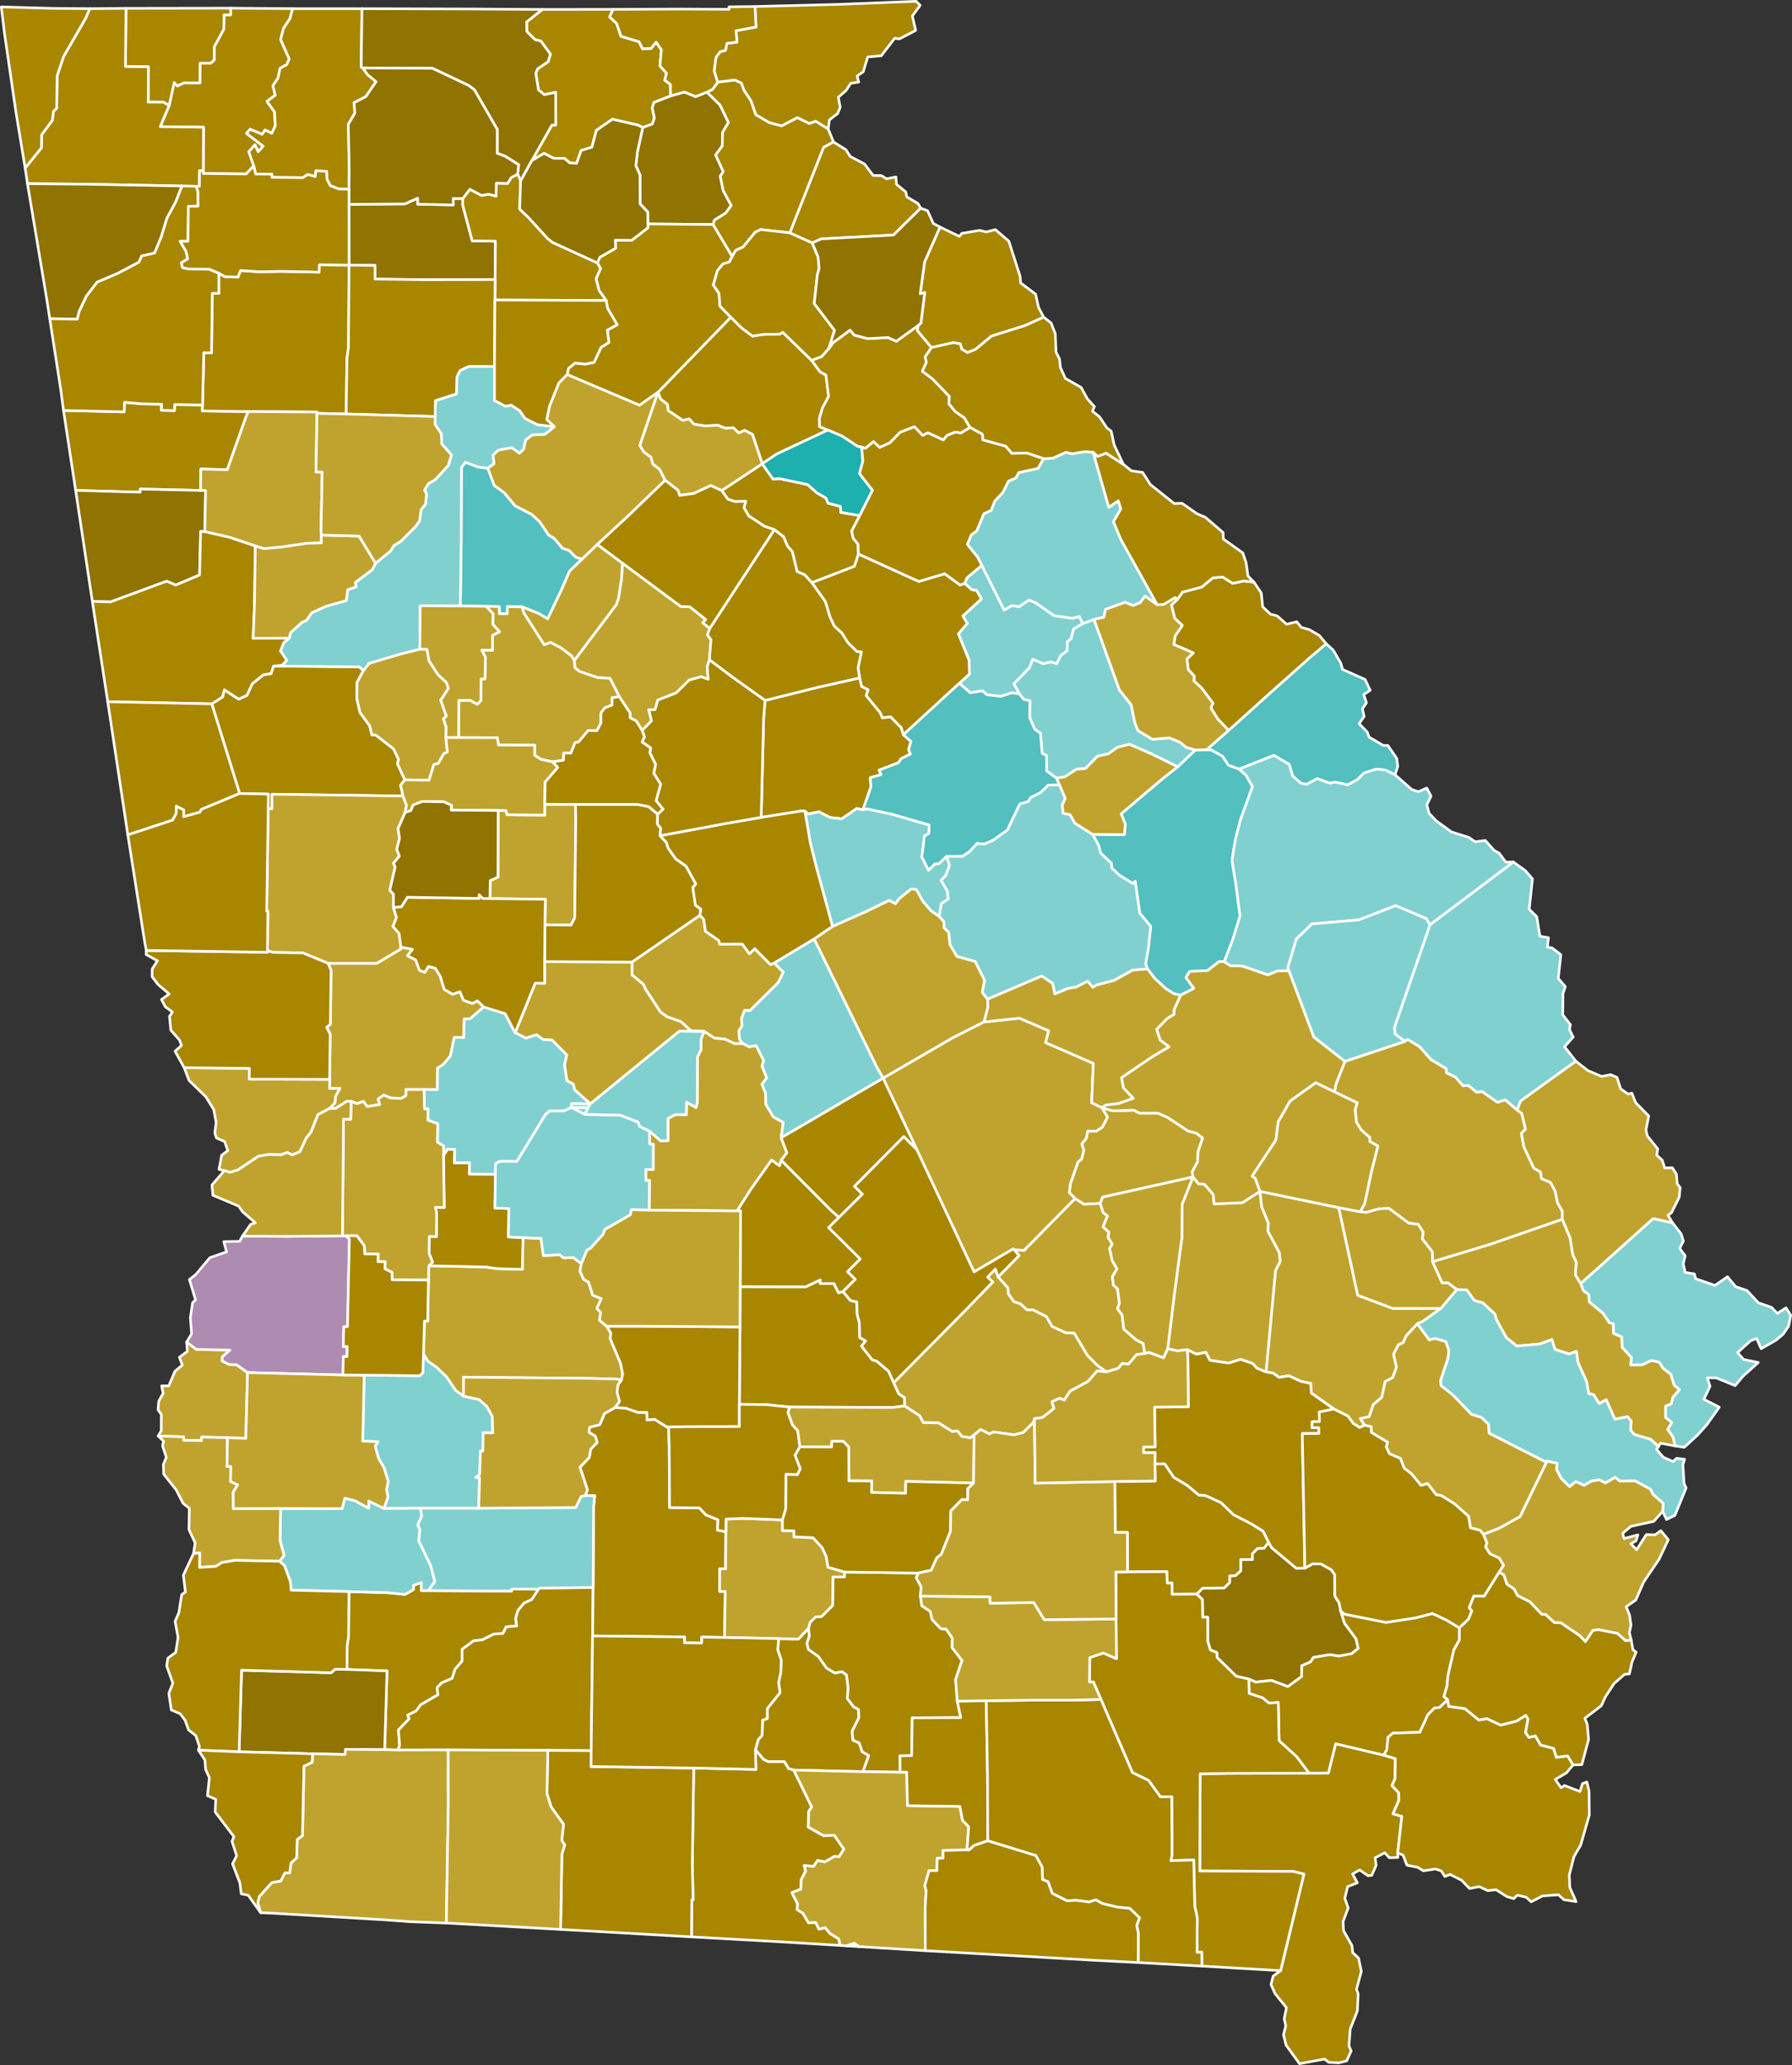 <?xml version="1.0" encoding="UTF-8" standalone="no"?>
<svg
   version="1.2"
   width="693.58"
   height="799"
   viewBox="0 0 693.58 799"
   stroke-linecap="round"
   stroke-linejoin="round"
   id="svg1"
   sodipodi:docname="2024_GA_Supreme_Court_(Pinson_seat)_election.svg"
   inkscape:version="1.3.2 (091e20e, 2023-11-25, custom)"
   xmlns:inkscape="http://www.inkscape.org/namespaces/inkscape"
   xmlns:sodipodi="http://sodipodi.sourceforge.net/DTD/sodipodi-0.dtd"
   xmlns="http://www.w3.org/2000/svg"
   xmlns:svg="http://www.w3.org/2000/svg">
  <rect x="0" y="0" width="693.58" height="799" fill="#333333" stroke="none"/>
  <defs
     id="defs1" />
  <sodipodi:namedview
     id="namedview1"
     pagecolor="#ffffff"
     bordercolor="#000000"
     borderopacity="0.25"
     inkscape:showpageshadow="2"
     inkscape:pageopacity="0.0"
     inkscape:pagecheckerboard="0"
     inkscape:deskcolor="#d1d1d1"
     inkscape:zoom="1.0135802"
     inkscape:cx="346.29721"
     inkscape:cy="399.08041"
     inkscape:window-width="1920"
     inkscape:window-height="1009"
     inkscape:window-x="-8"
     inkscape:window-y="-8"
     inkscape:window-maximized="1"
     inkscape:current-layer="svg1" />
  <g
     id="Georgia"
     transform="translate(-53.21,-0.5)"
     stroke="#ffffff"
     stroke-width="1"
     style="fill:#808080;fill-opacity:1">
    <path
       d="m 297.81,372.74 26.29,-18.09 1.48,1.51 0.68,4.67 5.15,3.56 0.37,1.4 8.72,-0.03 2.77,3.79 2.06,-1.97 6.1,6.14 1.43,-0.62 3.53,3.56 -1.89,3.96 -11.02,10.92 -2.07,-0.11 -1.19,3.25 0.18,2.81 -1.23,1.91 0.31,3.31 1.31,1.56 -3.16,0.07 -3.81,-1.74 -4.09,-0.42 -4.05,-2.63 -5.12,-0.23 -3.81,-3.52 -5.36,-1.85 -2.58,-1.88 -5.85,-8.97 -0.69,-1.68 -4.47,-3.72 z"
       id="Bibb"
       fill="#b3c4db"
       style="fill:#c0a32f;fill-opacity:1" />
    <path
       d="m 559.87,686.6 7.5,-0.12 2.8,-11.29 18.63,4.43 4.47,1.34 -0.11,7.74 -1.18,2.69 2.62,2.81 0.02,2.95 -2.25,5.16 3.42,0.98 -1.6,14.1 0.08,1.81 -3.35,0.1 -1.78,-1.91 -3.7,1.93 0.38,2.94 -1.67,3.85 -1.48,0.15 -3.22,-2.22 -2.73,1.55 1.84,3.43 -3.75,1.47 -1.11,4.5 1.32,3.75 -1.99,5.26 0.2,3.57 3.25,5.75 0.28,2.7 2.25,2.09 1.09,5.19 -1.87,6.88 0.65,1.85 -0.32,6.54 -2.77,7.05 -0.47,6.5 0.83,1.97 -1.73,3.83 -3.07,0.76 -3.91,-0.2 -1.54,-1.27 -9.72,1.79 -5.23,-7.22 -0.98,-3.99 0.88,-3.44 -0.6,-2.75 0.86,-4.27 -4.42,-5.46 -1.55,-3.5 0.83,-3.26 2.89,-2.1 9.02,-37.36 -4.23,-1.06 -36.06,-0.14 0.13,-37.63 10.86,-0.14 z"
       id="Charlton"
       fill="#b8e0da"
       style="fill:#a88600;fill-opacity:1" />
    <path
       d="m 479.66,429.07 4.26,1.24 8.12,-0.25 2.23,1.14 h 7.1 l 3.74,1.65 7.94,5.26 3.25,0.85 2.39,1.9 -1.73,5.04 -0.26,4.24 -2.08,3.81 0.34,1.93 v 0.02 l -35.01,7.81 -0.9,2.42 -6.28,0.36 -3.48,-2.25 -2.21,-2.27 0.4,-3.36 2.96,-8.54 1.43,-1.13 0.79,-3.39 -0.76,-2.43 1.7,-2.12 0.6,-2.85 3.33,-0.01 2.35,-1.56 1.96,-3.84 z"
       id="Treutlen"
       fill="#b1e486"
       style="fill:#c0a32f;fill-opacity:1" />
    <path
       d="m 439.5,494.6 8.12,-8.27 -1.93,-2.28 3.88,0.24 19.72,-20.05 3.48,2.25 6.28,-0.36 1.12,3.53 1.71,1.32 -1.75,4.18 2.25,2.09 -0.25,2.11 1.56,2.48 -1,1.8 1,4.62 1.86,3.21 -1.8,3 0.42,3.27 1.54,1.37 0.79,5.64 -0.76,2.12 1.75,2.36 0.68,5.56 4.84,4.15 2.66,1.4 0.63,3.9 -3.12,0.36 -3.22,3.74 -2.38,-0.3 -1.62,1.91 -4.55,1.4 -3.54,-2.57 -3.83,-3.87 -5.07,-8.54 -3.31,-0.17 -5.24,-2.43 -2.22,-3.83 -5.29,-2.66 -2.18,0.05 -2.59,-2.32 -2.57,-0.89 -2.14,-3.07 -0.08,-2.19 z"
       id="Wheeler"
       fill="#cbdc93"
       style="fill:#c0a32f;fill-opacity:1" />
    <path
       d="m 514.96,455.9 v -0.02 l 2.11,2.64 2.35,0.2 3.37,3.98 0.33,3.62 10.94,-0.48 6.81,-4.37 0.66,5.91 2.61,6.41 -0.19,3.07 4.48,8.4 0.27,3.37 -1.77,3.44 -3.67,39.3 -3.55,-1.45 -1.6,-1.79 -4.69,-1.66 -4.66,1.46 -7.25,-1.08 -1.62,-3.08 -3.65,0.71 -3.48,-1.75 -3.82,0.47 -3.77,-0.83 2.54,-20.97 2.94,-22.04 0.11,-12.96 z"
       id="Toombs"
       fill="#e4c9a0"
       style="fill:#c0a32f;fill-opacity:1" />
    <path
       d="m 159.06,258.21 33.17,0.31 1.65,1.42 -2.51,4.69 -0.06,6.13 1.26,5.44 3.73,5.13 0.87,3.54 1.49,0.05 6.86,5.31 1.95,4.1 -0.41,1.75 2.86,6.15 -1.66,2.1 0.94,4.16 -50.7,-0.68 -0.03,5.61 -1.46,-0.04 0.07,-5.63 -11.13,-0.22 -10.78,-34.69 4.18,-2.68 0.69,-2.77 5.57,3.63 3.18,-1.48 2.05,-4.49 4.32,-3.46 2.96,-0.47 z"
       id="Coweta"
       fill="#94bbeb"
       style="fill:#a88600;fill-opacity:1" />
    <path
       d="m 304.59,438.16 4.32,3.75 2.84,-0.06 -0.02,-8.54 2.87,-1.56 4.23,0.03 0.11,-4.85 3.66,2.1 0.47,-1.83 0.1,-17.79 1.37,-2.81 0.02,-4.03 1.13,-2.92 -0.01,-0.1 4.05,2.63 4.09,0.42 3.81,1.74 3.16,-0.07 2.43,1.26 2.65,-0.48 2.93,5.82 -0.64,2.11 1.84,4.64 -1.88,2.36 1.43,3.57 0.08,4.26 2.88,4.83 3.85,2.14 -0.8,5.96 2.2,5.77 -2.16,2.93 -0.67,2.16 -3.09,-2.22 -8.08,11.4 -5.25,8.25 -34.08,-0.28 0.19,-11.5 h -1.43 V 453 l 2.85,0.03 0.02,-9.84 -1.39,-0.01 z"
       id="Houston"
       fill="#d8e9e9"
       style="fill:#c0a32f;fill-opacity:1" />
    <path
       d="m 601.79,512.66 4.62,6.29 2.14,-0.6 4.23,1.2 1.2,3.34 -0.28,3.06 -2.88,8.69 0.18,2.01 4.46,3.5 7.26,7.53 4.03,1.33 2.56,2.55 0.31,3.48 21.22,10.79 1.15,0.04 -10.43,21.47 -8.2,4.54 -6,2.32 -1.3,-1.59 -3.72,-0.94 -0.74,-4.46 -5.38,-4.79 -5.18,-3.26 -1.93,-0.27 -3.35,-4.32 -2.55,0.66 -3.76,-4.52 -2.75,-2.12 -1.46,-3.77 -4.24,-1.83 -1.27,-2.64 0.52,-1.83 -6.32,-3.79 v -2.21 l -2.59,-0.55 -1.66,-2.59 3.45,-0.78 1.55,-4.63 3.32,-2.85 1.31,-6.09 2.92,-1.54 1.45,-4.01 -1.15,-4.93 1.87,-3.74 1.86,-0.81 1.2,-2.67 z"
       id="Long"
       fill="#cdec98"
       style="fill:#c0a32f;fill-opacity:1" />
    <path
       d="m 476.08,323.33 12.33,0.11 0.33,-4.1 -1.61,-3.95 16.31,-13.82 5.57,-4.35 6.86,-6.54 4.39,-0.11 1.65,0.04 4.47,2.46 2.32,3.51 4.14,1.51 2.65,2.39 2.49,4.35 -4.69,13.01 -1.91,7.35 -1.33,8.21 1.52,9.39 1.6,12.11 -2.62,8.56 -3.49,9.14 -1.99,-0.03 -4.52,3.48 -6.87,0.34 -1.45,2.3 3.05,4.25 -5.13,2.62 -2.65,-0.57 -3.09,-1.98 -4.28,-3.95 -2.8,-3.66 -0.74,-1.92 1.06,-5.94 0.91,-8.6 -4.22,-5.1 -1.77,-12.32 -0.82,0.91 -5.39,-3.35 -2.9,-2.77 -0.1,-1.81 -4.22,-3.99 -0.71,-2.89 z"
       id="Jefferson"
       fill="#d5bca5"
       style="fill:#53bfbf;fill-opacity:1" />
    <path
       d="m 219.04,495.81 0.16,-5.55 22.03,0.47 4.4,0.64 9.73,0.27 0.28,-12.26 6.97,0.29 0.9,6.65 6.32,-0.33 1.57,1.24 3.65,-0.17 3.17,2.39 -0.54,2.89 1.44,3.16 1.91,1.13 1.58,4.99 3.31,1.37 -1.68,3.76 1.46,1.56 -0.45,3.04 2.74,2.3 1.61,2.62 -0.19,2.25 3.95,9.39 0.86,4.25 -0.49,2.31 -1.94,-0.37 -11.04,-0.28 -48.12,-0.45 -0.03,7.34 -3,-2.18 -3.62,-5.3 -3.68,-3.57 -3.44,-2.4 -1.74,-2.76 0.36,-12.85 1.26,0.02 z"
       id="Sumter"
       fill="#dbe5d2"
       style="fill:#c0a32f;fill-opacity:1" />
    <path
       d="m 118.67,41.37 1.94,-8.95 1.27,1.32 2.49,-1.2 6.21,0.01 0.07,-7.6 h 4.11 l 1.35,-1.26 0.03,-5.11 3.69,-6.83 0.1,-5.49 2.52,-0.03 V 3.66 l 24.03,0.18 -1.01,3.8 -2.55,3.9 -1.09,4.25 3.34,7.53 -0.97,2.2 -2.6,1.42 -0.76,3.73 -2.01,3.03 0.93,3.64 -3.23,2.4 2.96,4.09 0.26,5.41 -1.33,2.85 -2.62,-1.29 -1.1,1.68 -4.67,-1.97 -1.41,1.61 6.45,4.94 -1.95,2.19 -1.22,-2.73 -2.37,2.7 1.89,5.44 -2.91,3.15 -16.64,-0.18 0.01,-1.12 0.09,-16.8 -16.75,-0.2 z"
       id="Whitfield"
       fill="#9a94d1"
       style="fill:#a88600;fill-opacity:1" />
    <path
       d="m 366.11,630.5 0.66,-2.34 2.16,-2.07 2.26,-0.12 4.26,-4.28 0.13,-11.02 4.48,-0.03 0.05,-1.88 28.53,0.4 -0.79,1.85 1.87,3.43 -0.24,3.65 0.51,3.73 3.28,2.14 0.66,3.12 3.39,3.58 2.08,0.19 2.41,3.52 -0.09,3.61 3.83,4.99 -2.48,7.43 0.65,8.33 1.35,6.36 -18.8,0.09 -0.21,14.62 -4.52,0.07 0.04,6.34 -14.41,-0.21 2.22,-6.23 -2.51,-1.45 -1.15,-3.42 -2.42,-1.04 -0.33,-3.5 2.6,-5.22 -0.16,-3.23 -1.81,-0.94 -2.46,-3.21 0.27,-4.21 -0.6,-4.93 -1.73,-1.29 -2.75,0.55 -3.23,-1.94 -3.21,-4.52 -3.82,-2.69 -0.57,-2.37 0.91,-2.84 z"
       id="Berrien"
       fill="#e8ead8"
       style="fill:#a88600;fill-opacity:1" />
    <path
       d="m 375.43,358.93 12.89,-5.71 9.05,-4.37 2.38,1.32 1.49,-2.01 4.62,-3.71 2.07,0.25 2.43,4.42 3.16,3.73 3.16,2.19 1.85,2.05 0.13,2.44 1.77,1.76 0.47,4.72 2.73,4.54 7.06,1.97 3.62,7.29 -0.88,4.68 2.04,2.61 0.12,3.12 -1.49,5.69 -12.14,6.16 -26.94,15.62 -2.42,-4.21 -24.3,-49.68 z"
       id="Wilkinson"
       fill="#bbea90"
       style="fill:#c0a32f;fill-opacity:1" />
    <path
       d="m 180.16,373.23 18.9,-0.01 9.27,-5.53 0.03,-0.74 4.5,0.86 -1.93,2.5 3.17,1.61 1.45,3.99 2.11,0.81 1.35,-2.28 2.7,0.69 1.91,3.19 1.55,5.01 3.16,1.86 2.89,-0.96 1.41,3.29 3.41,1.24 1.97,-1.01 2.41,2.38 -5.25,4.56 -2.29,0.08 -0.15,7.17 -3.69,-0.06 -1.5,7.18 -2.86,3.42 -2.1,1.25 -0.09,8.37 -5.18,-0.04 h -6.97 l 0.04,2.35 -1.91,1.11 -4.06,-0.16 -2.66,-1.14 -2.22,1.58 0.67,2.07 -4.87,0.78 -1.48,-2.01 -2.42,0.89 -2.31,-0.88 -1.7,-0.02 -4.33,2.75 -2.33,0.01 2.13,-2.2 0.1,-2.3 1.75,-3.27 -3.97,0.02 0.03,-3.49 0.2,-17.54 -1.35,-2.58 1.43,-1.27 0.25,-20.89 z"
       id="Talbot"
       fill="#cde2b7"
       style="fill:#c0a32f;fill-opacity:1" />
    <path
       d="m 339.61,513.92 0.08,-15.58 25.36,0.05 5.66,-2.68 -0.02,1.46 5.29,-0.04 1.76,3.56 1.75,-0.45 2.86,3.42 2.49,0.61 0.1,4.68 0.85,3.17 0.19,5.91 2.31,1.35 -1.65,1.97 4.19,5.3 1.72,0.5 4.56,3.88 2,4.46 1.99,4.34 2.2,1.42 0.05,3.25 -4.73,0.59 -39.8,-0.16 -9.05,-0.94 -10.39,-0.11 z"
       id="Wilcox"
       fill="#c4e4e2"
       style="fill:#a88600;fill-opacity:1" />
    <path
       d="m 516.38,617.3 2.28,-2.3 8.38,-0.11 2.09,-2.09 0.02,-2.6 2.21,-0.04 2.06,-1.87 v -4.38 l 4.54,0.02 -0.02,-2.25 1.98,-2.05 2.52,-0.09 1.77,-2.28 1.15,2.05 9.6,8.03 3.29,-0.09 2.98,-1.66 3.24,0.04 4.05,2.27 1.28,1.85 0.07,8.32 1.62,2.57 0.63,3.16 1.49,4.76 4.46,6.07 0.83,3.71 -2.58,2.03 -4.99,0.93 -3.39,-0.58 -6.39,1.1 -1.09,1.72 -3.4,1.46 -0.06,4.2 -5.32,3.89 -6.36,-2.39 -6.11,0.65 -2.66,-1.17 -4.9,-1.11 -7.34,-7.18 -0.16,-2 -2.47,-0.96 -1.01,-3.36 -0.04,-9.34 -1.95,0.02 -0.1,-6.87 z"
       id="Pierce"
       fill="#cee8ef"
       style="fill:#907300;fill-opacity:1" />
    <path
       d="m 426.58,226.19 0.94,-2.2 5.69,-4.73 8.64,17.24 3.04,-1.71 2.74,0.46 3.87,-2.61 2.63,1.16 7.03,4.87 7.02,1.07 2.77,-0.7 1.35,2.73 -3.58,2.17 -0.92,3.65 -1.51,1.25 -0.08,3.47 -2.42,1.85 -1.57,3.2 -2.32,-0.73 -2.93,0.71 -4.02,-1.75 -1.3,3.29 -5.99,6.21 2.17,3.94 -2.99,-0.46 -4.21,1.37 -5.48,-0.61 -1.69,-1.54 -4.7,0.77 -4.24,-3.67 3.9,-3.6 -0.12,-5.26 -4.16,-10.3 3.44,-3.99 -1.72,-2.9 7.2,-6.6 -1.85,-3.2 -1.99,-0.43 z"
       id="Taliaferro"
       fill="#c7d5e6"
       style="fill:#81d0d0;fill-opacity:1" />
    <path
       d="m 301.99,49.81 3.71,-1.37 0.74,-2.29 -0.81,-3.88 0.68,-2.18 6.47,-2.5 5.34,-1.49 4.3,1.77 4.4,-1.72 5.08,4.99 3.25,6.74 -2.26,3.82 -0.13,5.27 -2.56,3.51 2.95,6.41 -1.17,1.76 1.15,5.6 3.11,5.77 -2.19,2.96 -4.31,2.68 -0.51,1.72 -25.26,-0.23 -0.07,-4.63 -2.95,-3.13 -0.04,-11.2 -1.6,-3.63 0.65,-5.5 z"
       id="White"
       fill="#bce4ec"
       style="fill:#907300;fill-opacity:1" />
    <path
       d="m 224.85,447.58 1.54,-2.41 2.83,0.01 -0.12,5.23 5.83,-0.02 -0.08,4.38 10.12,0.08 -0.2,13.07 5.37,0.19 -0.14,11.01 5.64,0.26 -0.28,12.26 -9.73,-0.27 -4.4,-0.64 -22.03,-0.47 1.43,-1.39 -1.36,-3.42 0.07,-6.54 2.79,0.05 0.09,-9.06 -0.49,-2.25 3.42,0.06 z"
       id="Schley"
       fill="#f3d7d4"
       style="fill:#a88600;fill-opacity:1" />
    <path
       d="m 354.58,634.53 7.69,0.15 3.84,-4.18 0.31,3.02 -0.91,2.84 0.57,2.37 3.82,2.69 3.21,4.52 3.23,1.94 2.75,-0.55 1.73,1.29 0.6,4.93 -0.27,4.21 2.46,3.21 1.81,0.94 0.16,3.23 -2.6,5.22 0.33,3.5 2.42,1.04 1.15,3.42 2.51,1.45 -2.22,6.23 -26.8,-0.61 -1.97,-0.57 -1.62,-2.68 h -6.28 l -1.76,-0.85 -3.14,-3.77 1.07,-3.9 1.5,-1.69 0.18,-5.86 1.84,-0.61 -0.01,-3.87 4.92,-6.15 -0.55,-3.87 0.86,-4.06 0.14,-4.78 -1.34,-3.88 z"
       id="Cook"
       fill="#cee9e7"
       style="fill:#a88600;fill-opacity:1" />
    <path
       d="m 514.96,455.9 -4.2,10.5 -0.11,12.96 -2.94,22.04 -2.54,20.97 -1.62,3.54 -5.7,-2.11 -1.55,0.44 -0.63,-3.9 -2.66,-1.4 -4.84,-4.15 -0.68,-5.56 -1.75,-2.36 0.76,-2.12 -0.79,-5.64 -1.54,-1.37 -0.42,-3.27 1.8,-3 -1.86,-3.21 -1,-4.62 1,-1.8 -1.56,-2.48 0.25,-2.11 -2.25,-2.09 1.75,-4.18 -1.71,-1.32 -1.12,-3.53 0.9,-2.42 z"
       id="Montgomery"
       fill="#e8c7b1"
       style="fill:#c0a32f;fill-opacity:1" />
    <path
       d="m 367.41,225.93 16.47,-6.33 1.57,-4.75 23.38,10.63 9.99,-2.99 6,4.36 1.76,-0.66 2.64,2.42 1.99,0.43 1.85,3.2 -7.2,6.6 1.72,2.9 -3.44,3.99 4.16,10.3 0.12,5.26 -3.9,3.6 -21.67,19.9 -0.86,-2.69 -4.08,-4.21 -3.25,0.38 -0.74,-1.93 -5.48,-6.7 0.74,-2.24 -2.5,-1.26 -0.76,-3.33 -0.61,-3.92 1.29,-6.11 -1.73,-0.17 -3.53,-3.47 -2.27,-3.64 -2.98,-2.78 -1.62,-3.39 -1.86,-6.13 z"
       id="Greene"
       fill="#f4ddd3"
       style="fill:#a88600;fill-opacity:1" />
    <path
       d="m 332.53,190.32 15.69,-10.38 4.22,5.96 2.39,-0.23 10.96,2.32 3.57,3.17 3.55,2.07 0.77,1.94 4.82,1.27 0.14,2.3 7.31,1.25 -3.1,6.01 0.54,2.65 1.94,2.47 0.12,3.73 -1.57,4.75 -16.47,6.33 -2.78,-3.03 -2.91,-1.23 -1.88,-7.77 -1.82,-2.03 -1.55,-3.67 -3.56,-2.76 -3.87,-1.32 -6.05,-4 -1.85,-3.2 0.71,-2.45 -4.19,0.11 -2.71,-0.9 z"
       id="Oconee"
       fill="#b6a8f0"
       style="fill:#a88600;fill-opacity:1" />
    <path
       d="m 540.87,461.47 30.5,6.3 7.33,33.89 13.46,5.07 18.71,0.03 -6.97,5.03 -2.11,0.87 -4.33,4.67 -1.2,2.67 -1.86,0.81 -1.87,3.74 1.15,4.93 -1.45,4.01 -2.92,1.54 -1.31,6.09 -3.32,2.85 -1.55,4.63 -3.45,0.78 1.66,2.59 -1.89,0.89 -2.49,-1.62 -2.06,-2.81 -5.4,-2.73 -8.75,-6.16 -0.27,-3.77 -3.68,-0.74 -4.8,-2.19 -3.74,0.6 -2.28,-1.64 -2.72,-0.43 3.67,-39.3 1.77,-3.44 -0.27,-3.37 -4.48,-8.4 0.19,-3.07 -2.61,-6.41 z"
       id="Tattnall"
       fill="#e7d5a7"
       style="fill:#c0a32f;fill-opacity:1" />
    <path
       d="m 528.72,283.12 16.34,-14.74 15.43,-13.71 6.03,-5.09 2.68,2.44 2.95,5.06 0.69,2.44 8.7,3.88 2,4.2 -2.52,1.66 1.07,3.18 -1.57,2.31 0.67,2.95 -1.95,2.81 3.15,3.23 0.71,1.96 5.48,3.23 h 1.78 l 3.45,5.01 0.4,3.04 -1.06,3.29 -3.78,-1.82 -3.48,-0.36 -4.76,1.53 -2.54,2.53 -3.79,2.05 -4.75,-1.06 -2.18,0.4 -4.88,-1.75 -4.09,2.2 -2.16,-0.43 -3.24,-2.81 -1.31,-4.49 -5.93,-3.49 -13.42,5.32 -4.14,-1.51 -2.32,-3.51 -4.47,-2.46 -1.65,-0.04 z"
       id="Richmond"
       fill="#f1c9ad"
       style="fill:#53bfbf;fill-opacity:1" />
    <path
       d="m 246.02,314.09 3,0.02 0.47,1.64 14.53,0.13 0.03,-4.17 11.92,0.02 0.09,6.09 -0.41,37.81 -1.46,2.82 -10.06,-0.11 0.14,-9.89 -21.46,-0.25 0.14,-6.96 2.98,-1.36 z"
       id="Lamar"
       fill="#a5a7e4"
       style="fill:#c0a32f;fill-opacity:1" />
    <path
       d="m 188.26,616.32 15.1,0.44 6.58,0.67 3.28,-1.87 v -1.61 l 3.08,-1.12 -0.05,3.12 h 2.7 l 32.25,0.18 0.07,-0.79 10.34,0.05 -2.53,3.98 -3.04,1.43 -2.33,2.79 -0.9,3.08 0.39,2.96 -4.07,0.35 -1.29,2.59 -3.38,0.17 -4.62,2.28 -3.33,0.36 -4.45,3.29 0.02,4.51 -2.78,3.26 -1.06,3.44 -4.09,1.78 -1.75,1.81 0.32,2.78 -6.67,3.87 -1.76,2.41 -3.28,1.62 0.57,1.41 -4.17,4.33 0.49,5.89 -0.7,1.85 -5.12,-0.13 0.92,-30.47 -15.48,-0.58 0.05,-9.22 0.54,-3.37 z"
       id="Baker"
       fill="#c6edcf"
       style="fill:#a88600;fill-opacity:1" />
    <path
       d="m 307.87,152.29 28.19,-29.06 4.12,4.1 4.28,3.21 4.33,-0.67 6.09,-0.03 1.31,-0.75 11.12,10.81 3.33,4.49 2.24,1.23 1.04,8.24 -2.4,4.57 -1.15,3.96 0.09,3.21 3.14,1.3 -19.78,9.28 -5.6,3.76 -3.78,-11.34 -3.01,-1.57 -2.34,1.01 -2.04,-2.04 -3.08,0.23 -2.94,-1.17 -5.06,0.23 -4.16,-0.65 -1.86,-2.03 -2.53,0.55 -5.63,-3.84 -0.23,-2.32 -2.69,-2.11 z"
       id="Jackson"
       fill="#abe3a6"
       style="fill:#a88600;fill-opacity:1" />
    <path
       d="m 573.76,411.17 23.22,-7.76 1.03,-0.77 4.64,2.83 4.46,5.02 5.83,3.48 0.13,1.6 3.5,1.7 2.96,3.37 1.98,-0.18 3.15,2.59 2.19,-0.21 5.94,4.14 3.03,-0.92 4.58,3.9 1.78,1.32 1.48,6.08 -1.61,1.68 0.95,5.16 3.85,8.25 2.61,1.51 0.4,2.56 3.49,1.5 1.76,3.32 0.95,4.57 1.84,3.21 -0.02,3.17 -27.47,9.56 -22.75,6.88 -0.09,-3.87 -3.9,-5.05 0.36,-2.54 -1.88,-3 -3.74,-0.52 -7.6,-5.67 -3.79,0.13 -5.04,1.43 -2.33,-0.29 1.72,-3.05 2.6,-12.3 2.53,-10.07 -3.1,-1.74 -0.05,-1.56 -3.33,-2.97 -1.82,-2.97 -0.51,-4.79 0.81,-2.68 -8.74,-4.22 0.44,-2.84 z"
       id="Bulloch"
       fill="#8e94e1"
       style="fill:#c0a32f;fill-opacity:1" />
    <path
       d="m 263.12,4.15 27.39,-0.03 -1.36,2.92 2.73,2.56 1.7,4.94 6.98,2.1 1.34,2.72 3.34,-0.13 1.89,-2.45 2.07,2.96 -0.58,6.22 2.57,2.88 -0.7,2.66 2.21,1.68 0.08,4.41 -6.47,2.5 -0.68,2.18 0.81,3.88 -0.74,2.29 -3.71,1.37 -1.9,-0.89 -9.85,-2.29 -6.2,4.31 -1.73,6.51 -4.17,1.28 -1.76,4.97 -2.63,-0.16 -2.11,-1.78 h -4.12 l -3.74,-1.92 -4.71,2.79 7.74,-13.72 h 1.49 l -0.02,-12.69 -4.41,0.92 -2.25,-1.86 -1.05,-6.43 0.7,-1.69 4.09,-2.82 0.88,-2.88 -3.7,-5.06 -2.21,-0.54 -3.21,-3.16 -0.1,-3.69 z"
       id="Union"
       fill="#c6a2a0"
       style="fill:#a88600;fill-opacity:1" />
    <path
       d="m 472.3,241.77 4.34,-1.61 9.82,27.28 4.56,5.77 1.45,7.06 1.24,2.95 5.49,3.32 6.57,-0.53 4.12,1.66 2.47,2.02 3.51,0.99 -6.86,6.54 -9.47,-4.7 -9.17,-4.04 -4.61,1.15 -3.54,2.53 -4.21,0.95 -4.68,4.76 -3.5,0.28 -4.44,2.93 -3.23,0.53 -3.88,-2.82 0.04,-5.92 -1.76,-0.9 -0.66,-7.77 -2.18,-1.49 -2,-4.57 0.1,-6.47 -2.46,-0.6 -1.53,-2.04 -2.17,-3.94 5.99,-6.21 1.3,-3.29 4.02,1.75 2.93,-0.71 2.32,0.73 1.57,-3.2 2.42,-1.85 0.08,-3.47 1.51,-1.25 0.92,-3.65 z"
       id="Warren"
       fill="#a0abe9"
       style="fill:#81d0d0;fill-opacity:1" />
    <path
       d="m 536.55,650.18 2.66,1.17 6.11,-0.65 6.36,2.39 5.32,-3.89 0.06,-4.2 3.4,-1.46 1.09,-1.72 6.39,-1.1 3.39,0.58 4.99,-0.93 2.58,-2.03 -0.83,-3.71 -4.46,-6.07 -1.49,-4.76 1.5,1.26 16.03,3.19 11.51,-1.77 6.5,-1.68 5.47,2.58 4.92,3 -0.02,4.76 -2.09,3.66 -2.33,10.1 -0.29,3.75 -1.26,4.31 1.48,1.17 -3.2,3.08 -1.98,0.2 -2.53,2.6 -3.07,6.76 -10.45,0.32 -1.87,1.6 -0.47,4.77 -1.17,2.16 -18.63,-4.43 -2.8,11.29 -7.5,0.12 -4.85,-6.43 -6.74,-6.12 -0.33,-14.85 -3.59,0.29 -2.54,-2.07 -5.13,-1.69 z"
       id="Brantley"
       fill="#9fc4c7"
       style="fill:#a88600;fill-opacity:1" />
    <path
       d="m 508.89,232.44 2,-2.84 7.42,-1.94 4.31,-3.57 3.86,-0.33 3.82,2.45 4.33,-0.92 3.94,0.47 2.79,4.17 0.58,5.37 2.99,2.84 2.59,0.65 3.65,3.24 3.92,-0.96 1.79,2.19 3.05,0.84 3.91,2.28 2.68,3.2 -6.03,5.09 -15.43,13.71 -16.34,14.74 -4.25,-4.5 -2.6,-4.19 0.77,-1.87 -4.34,-5.81 -3.02,-2.81 0.19,-1.8 -2.34,-2.52 -0.54,-4.12 2.48,-2.36 -7.55,-3.27 0.53,-3.32 2.76,-4.07 -2.91,-2.7 -1.33,-5.19 z"
       id="Columbia"
       fill="#d5d6f7"
       style="fill:#a88600;fill-opacity:1" />
    <path
       d="m 166.48,3.84 26.82,0.02 -0.28,22.62 0.58,0.3 1.89,2.61 3.27,2.72 -3.95,5.78 -4.52,2.32 0.24,4.11 -2.5,4.23 0.35,17.92 -0.11,7.2 -3.91,-0.04 -3.32,-1.3 -1.28,-2.48 -0.17,-3.07 -4.13,-0.18 -0.22,2.23 -2.91,-0.81 -1.87,1.22 -12,-0.12 -0.01,-1.24 -6.32,-0.05 -0.71,-3.17 -1.89,-5.44 2.37,-2.7 1.22,2.73 1.95,-2.19 -6.45,-4.94 1.41,-1.61 4.67,1.97 1.1,-1.68 2.62,1.29 1.33,-2.85 -0.26,-5.41 -2.96,-4.09 3.23,-2.4 -0.93,-3.64 2.01,-3.03 0.76,-3.73 2.6,-1.42 0.97,-2.2 -3.34,-7.53 1.09,-4.25 2.55,-3.9 z"
       id="Murray"
       fill="#c7f1bc"
       style="fill:#a88600;fill-opacity:1" />
    <path
       d="m 275.47,256.05 16.27,-21.59 0.82,-2.36 1.19,-7.56 0.35,-6.16 22.61,16.79 3.45,0.11 6.2,4.91 -1.13,1.3 2.68,2.15 -0.88,2.53 1.37,1.84 -0.62,7.81 -0.84,2.71 0.36,4.79 -2.75,-0.98 -4.61,1.33 -4.97,4.91 -7.17,2.82 -1.03,3.67 -2.47,0.06 1.08,4.25 -3.63,3.76 -2.29,-3.7 -2.36,-1.19 -0.01,-1.86 -4.18,-6.31 -3.66,-7.14 -4.61,-0.21 -7.15,-2.43 -1.78,-1.46 z"
       id="Newton"
       fill="#ccdfe7"
       style="fill:#c0a32f;fill-opacity:1" />
    <path
       d="m 399.11,535.49 27.49,-27.73 10.84,-11.21 -1.99,-1.9 3.03,-3.14 1.02,3.09 3.85,4.26 0.08,2.19 2.14,3.07 2.57,0.89 2.59,2.32 2.18,-0.05 5.29,2.66 2.22,3.83 5.24,2.43 3.31,0.17 5.07,8.54 3.83,3.87 3.54,2.57 -3.56,-0.39 -3.49,4.04 -6.98,3.78 -2.25,3.48 -1.83,-0.73 -2.96,1.35 0.8,2.59 -4.45,3.52 -3.1,0.43 -0.31,1.39 -4.06,3.98 -3.51,0.89 -7.99,-1.11 -1.56,0.77 -3.41,-1.72 -2.54,2.13 -1.47,1.11 -3.28,-0.59 -1.65,-2.1 -2.02,0.25 -5.34,-3.36 -5.91,-0.1 -1.37,-2.64 -5.82,-3.82 -0.05,-3.25 -2.2,-1.42 z"
       id="Telfair"
       fill="#cad1f8"
       style="fill:#c0a32f;fill-opacity:1" />
    <path
       d="m 640.4,429.96 1.29,-3.45 21.43,-15.43 4.61,3.63 5.4,2.29 3.47,-0.69 2.46,1.06 1.42,4.45 2.91,2.01 1.42,-0.37 1.49,3.71 5.05,5.13 -1.08,5.37 0.49,2.3 4.07,5.06 -0.39,2.47 2.09,1.85 1.01,3.06 2.94,-0.07 1.56,2.45 0.34,3.77 1.13,1.45 -0.39,3.76 -2.97,5.96 -1.36,1.02 1.83,2.98 -7.53,-1.71 -28.09,25.17 -2.05,-3.36 0.29,-4.98 -1.35,-2.91 -0.98,-6.34 -3.03,-7.31 0.02,-3.17 -1.84,-3.21 -0.95,-4.57 -1.76,-3.32 -3.49,-1.5 -0.4,-2.56 -2.61,-1.51 -3.85,-8.25 -0.95,-5.16 1.61,-1.68 -1.48,-6.08 z"
       id="Effingham"
       fill="#f1c1ac"
       style="fill:#c0a32f;fill-opacity:1" />
    <path
       d="m 349.31,271.52 20.61,-5.13 16,-3.58 0.76,3.33 2.5,1.26 -0.74,2.24 5.48,6.7 0.74,1.93 3.25,-0.38 4.08,4.21 0.86,2.69 2.93,2.58 -0.9,3.16 0.7,1.74 -3.56,1.76 -1.13,1.63 -7.44,2.83 0.81,1.72 -4.18,1.19 0.19,3.66 -3.07,8.79 -2.4,-0.52 -5.77,3.99 -4.54,-0.5 -4.3,-2.2 -4.21,0.86 -1.24,-1.13 -1.45,-0.04 -15.47,2.46 0.94,-38.24 z"
       id="Putnam"
       fill="#a0eaa0"
       style="fill:#a88600;fill-opacity:1" />
    <path
       d="m 402.85,284.79 21.67,-19.9 4.24,3.67 4.7,-0.77 1.69,1.54 5.48,0.61 4.21,-1.37 2.99,0.46 1.53,2.04 2.46,0.6 -0.1,6.47 2,4.57 2.18,1.49 0.66,7.77 1.76,0.9 -0.04,5.92 3.88,2.82 1.13,2.59 -4.3,0.04 -2.99,2.92 -3.9,1.98 -0.86,1.48 -3.32,1 -4.78,10.03 -5.44,3.91 -3.45,1.54 -2.88,-0.22 -2.94,3.2 -2.7,1.77 -6.17,0.05 -2.8,2.72 -1.72,0.22 -2.49,2.44 -2.59,-5.21 1.03,-8.1 1.7,-1.01 0.14,-3.2 -14.2,-4.14 -9.79,-2.11 -1.64,0.34 3.07,-8.79 -0.19,-3.66 4.18,-1.19 -0.81,-1.72 7.44,-2.83 1.13,-1.63 3.56,-1.76 -0.7,-1.74 0.9,-3.16 z"
       id="Hancock"
       fill="#e9dec5"
       style="fill:#53bfbf;fill-opacity:1" />
    <path
       d="m 193.88,259.94 2.14,-2.77 11.79,-3.51 7.88,-1.99 2.78,0.04 0.83,4.53 3.43,5.27 3.28,3.07 0.77,2.26 -2.98,4.59 2.17,6.15 -1.12,1.09 1.07,3.27 -0.12,3.95 0.56,5.61 -1.32,0.53 -2.2,3.9 -1.71,0.39 -1.87,6.09 -9.34,-0.18 -2.86,-6.15 0.41,-1.75 -1.95,-4.1 -6.86,-5.31 -1.49,-0.05 -0.87,-3.54 -3.73,-5.13 -1.26,-5.44 0.06,-6.13 z"
       id="Fayette"
       fill="#cfdbb3"
       style="fill:#c0a32f;fill-opacity:1" />
    <path
       d="m 124.51,413.61 25.23,0.28 -0.06,4.17 31.12,0.09 -0.03,3.49 3.97,-0.02 -1.75,3.27 -0.1,2.3 -2.13,2.2 -4.48,2.39 -2.67,6.75 -1.87,2.35 -2.46,5.27 -2.96,1.23 -1.89,-0.94 -2.51,0.88 -4.78,-0.1 -3.91,0.66 -7.96,5.32 -3.03,0.91 -2.18,-0.67 -2.09,-0.47 1.04,-5.49 2.36,-1.76 -1.21,-3.51 -3.16,-1.38 -0.64,-1.9 0.5,-4.19 -0.94,-4.95 -3.02,-4.88 -6.52,-6.36 z"
       id="Muscogee"
       fill="#dbf1e7"
       style="fill:#c0a32f;fill-opacity:1" />
    <path
       d="m 479.66,429.07 1.48,-1.01 5.04,-0.63 5.6,-1.97 -3.77,-4.03 -0.74,-3.96 11.91,-8.11 6.44,-3.83 -3.38,-2.57 -1.39,-4.17 4.11,-4.24 2.6,-1.54 0.05,-1.8 2.54,-5.65 5.13,-2.62 -3.05,-4.25 1.45,-2.3 6.87,-0.34 4.52,-3.48 1.99,0.03 2.31,1.51 4.73,0.19 9.8,3.37 3.89,-1.57 4.32,0.01 9.61,25.62 12.04,9.44 -3.56,8.99 -0.44,2.84 -7.32,-3.53 -9.87,7.03 -4.64,8.08 -0.86,6.99 -9.23,14.01 1.22,0.82 1.81,5.07 -6.81,4.37 -10.94,0.48 -0.33,-3.62 -3.37,-3.98 -2.35,-0.2 -2.11,-2.64 -0.34,-1.93 2.08,-3.81 0.26,-4.24 1.73,-5.04 -2.39,-1.9 -3.25,-0.85 -7.94,-5.26 -3.74,-1.65 h -7.1 l -2.23,-1.14 -8.12,0.25 z"
       id="Emanuel"
       fill="#b1d9cd"
       style="fill:#c0a32f;fill-opacity:1" />
    <path
       d="m 606.68,358.3 32.25,-24.27 4.61,3.31 2.8,3.23 -1.27,11.76 2.91,2.84 1.25,7.58 3.3,0.57 -0.42,3.68 1.76,0.23 3.45,2.64 -0.99,9.24 2.74,3.14 -0.92,2.64 -0.07,8.31 2.95,3.77 -0.37,1.84 1.44,2.95 -3.34,3.75 4.36,5.57 -21.43,15.43 -1.29,3.45 -4.58,-3.9 -3.03,0.92 -5.94,-4.14 -2.19,0.21 -3.15,-2.59 -1.98,0.18 -2.96,-3.37 -3.5,-1.7 -0.13,-1.6 -5.83,-3.48 -4.46,-5.02 -4.64,-2.83 -1.03,0.77 -3.88,-2.84 -0.17,-2.6 z"
       id="Screven"
       fill="#8cd4d9"
       style="fill:#81d0d0;fill-opacity:1" />
    <path
       d="m 512.76,522.73 3.48,1.75 3.65,-0.71 1.62,3.08 7.25,1.08 4.66,-1.46 4.69,1.66 1.6,1.79 3.55,1.45 2.72,0.43 2.28,1.64 3.74,-0.6 4.8,2.19 3.68,0.74 0.27,3.77 8.75,6.16 -5.67,1.16 0.07,3.7 -2.84,0.01 -0.03,2.36 2.61,-0.02 0.02,2.24 -6.41,0.04 1,52.06 -3.29,0.09 -9.6,-8.03 -1.15,-2.05 -2.17,-4.27 -4.32,-2.72 -7.2,-3.73 -4.73,-4.59 -6.03,-2.78 -2.56,-0.15 -4.46,-3.74 -5.27,-3.17 -3.49,-5.19 -3.76,0.02 0.06,-4.38 -4.44,0.05 -0.03,-2.21 4.49,-0.08 -0.24,-15.37 13.08,-0.13 -0.15,-17.36 z"
       id="Appling"
       fill="#e8e1ac"
       style="fill:#a88600;fill-opacity:1" />
    <path
       d="m 287.81,116.75 -2.75,-3.88 -1.16,-4.55 1.75,-3.88 -1.24,-2.22 0.99,-2.19 6.05,-3.48 -0.09,-3.13 6.32,0.08 6.31,-4.89 -0.02,-1.46 25.26,0.23 7.38,12.35 -1.09,2.12 -2.51,0.78 -2.14,2.64 -1.57,5.49 2.21,3.24 0.35,4.94 4.2,4.29 -28.19,29.06 -7.15,5.02 -28.01,-11.9 0.54,-2.38 2.54,-2.06 3.96,0.41 3.4,-0.69 2.68,-5.77 3.05,-1.94 -0.62,-4.77 3.83,-2.06 -3.69,-6.29 z"
       id="Hall"
       fill="#f5e3cd"
       style="fill:#a88600;fill-opacity:1" />
    <path
       d="m 457.07,177.97 3.61,-0.18 5.09,-2.29 2.46,0.56 4.78,-0.8 3.29,0.19 6.06,21.33 3.69,-2.56 0.96,3.22 -2.84,4.93 2.97,7.06 13.96,25.05 -4.69,-3.31 -1.91,2.52 -2.73,1.1 -3.09,-1.22 -7.57,2.7 -0.66,3.06 -3.81,0.83 -4.34,1.61 -1.35,-2.73 -2.77,0.7 -7.02,-1.07 -7.03,-4.87 -2.63,-1.16 -3.87,2.61 -2.74,-0.46 -3.04,1.71 -8.64,-17.24 -1.62,-3.16 -3.98,-4.94 1.5,-3.7 2.13,-1.56 2.75,-6.63 2.84,-1.32 1.37,-3.55 3.15,-3.36 2.17,-4.38 2.88,-1.24 1.09,-2.07 7.48,-1.62 z"
       id="Wilkes"
       fill="#c8e9c4"
       style="fill:#81d0d0;fill-opacity:1" />
    <path
       d="m 569.5,545.7 5.4,2.73 2.06,2.81 2.49,1.62 1.89,-0.89 2.59,0.55 v 2.21 l 6.32,3.79 -0.52,1.83 1.27,2.64 4.24,1.83 1.46,3.77 2.75,2.12 3.76,4.52 2.55,-0.66 3.35,4.32 1.93,0.27 5.18,3.26 5.38,4.79 0.74,4.46 3.72,0.94 1.3,1.59 1.38,3.25 -0.54,1.52 1.69,2.7 3.61,1.68 1.67,2.8 -1.72,2.68 -5.81,9.29 -3.99,-0.02 -1.8,4.47 1.02,1.18 -1.26,3.23 -3.56,3.4 -4.92,-3 -5.47,-2.58 -6.5,1.68 -11.51,1.77 -16.03,-3.19 -1.5,-1.26 -0.63,-3.16 -1.62,-2.57 -0.07,-8.32 -1.28,-1.85 -4.05,-2.27 -3.24,-0.04 -2.98,1.66 -1,-52.06 6.41,-0.04 -0.02,-2.24 -2.61,0.02 0.03,-2.36 2.84,-0.01 -0.07,-3.7 z"
       id="Wayne"
       fill="#f1f2cb"
       style="fill:#a88600;fill-opacity:1" />
    <path
       d="m 665,497.19 28.09,-25.17 7.53,1.71 3.28,4.22 0.84,2.74 -1.41,2.84 2.11,2.88 -0.74,3.13 0.76,3.31 3.56,0.56 0.49,1.87 7.45,2.58 4.87,-3.35 3.17,3.84 4.39,1.49 4.38,4.74 5.1,1.78 2.25,2.34 3.35,-2.18 1.82,2.91 -0.81,4.18 -2.18,3.21 -2.74,2.26 -5.71,3.27 -1.76,-3.95 -2.32,0.88 -5.04,4.56 2.31,2.67 5.68,1.17 -5.92,5.37 -3.03,3.59 -7.28,-2.99 -3.49,-0.05 1.07,3.3 -2.39,5.03 5.97,3.05 -4.89,6.87 -3.53,3.93 -5.11,4.71 -3.56,-0.51 -0.81,-3.4 -2.09,-3.03 1.58,-2.68 -2.41,-1.9 0.01,-4.4 2.24,-0.93 0.5,-2.32 2.63,-3.19 -2,-1.6 -1.38,-4.34 -2.89,-2.18 -1.58,-2.43 -3.02,-0.66 -3.51,1.69 -4.48,0.03 0.3,-2.85 -3.62,-3.97 -0.19,-4.05 -3.17,-1.32 -0.08,-3.72 -1.58,-0.48 -2.33,-3.53 -5.35,-4.47 -0.26,-2.89 -1.98,-1.38 z"
       id="Chatham"
       fill="#c9dfd9"
       style="fill:#81d0d0;fill-opacity:1" />
    <path
       d="m 241.97,181.64 2.43,-1.71 -0.41,-3.28 2.12,-2.01 5.15,-0.95 2.98,2.13 1.64,-1.54 0.72,-3.49 2.6,-2.03 4.84,-0.19 3.69,-2.97 -2.91,-2.75 1.08,-5.22 3.58,-8.94 3.23,-3.28 28.01,11.9 7.15,-5.02 -7.02,20.6 1.65,2.57 2.64,1.89 0.77,2.71 2.63,2.04 2.11,4.24 -14.67,14.12 -11.57,10.73 -5.99,5.74 -2.39,-0.84 -2.58,-2.6 -2.55,-0.81 -3.17,-3.79 -2.23,-1.38 -3.37,-5.03 -3.11,-2.91 -6.48,-3.34 -4.13,-5 -3.96,-2.92 z"
       id="Gwinnett"
       fill="#e0e6ec"
       style="fill:#c0a32f;fill-opacity:1" />
    <path
       d="m 607.66,488.73 22.75,-6.88 27.47,-9.56 3.03,7.31 0.98,6.34 1.35,2.91 -0.29,4.98 2.05,3.36 1.09,2.79 1.98,1.38 0.26,2.89 5.35,4.47 2.33,3.53 1.58,0.48 0.08,3.72 3.17,1.32 0.19,4.05 3.62,3.97 -0.3,2.85 4.48,-0.03 3.51,-1.69 3.02,0.66 1.58,2.43 2.89,2.18 1.38,4.34 2,1.6 -2.63,3.19 -0.5,2.32 -2.24,0.93 -0.01,4.4 2.41,1.9 -1.58,2.68 2.09,3.03 0.81,3.4 -5.65,-1.06 -0.79,1.26 -3.13,-2.79 -6.22,-1.83 -1.44,-1.71 0.2,-3.48 -1.37,-1.69 -4.93,0.94 -3.37,-7.52 -2.67,1.52 -2.25,-3.54 -1.85,-0.33 -0.83,-4.71 -3.35,-7.43 -0.56,-4.22 -2.83,1.03 -5.48,-1.82 -1.2,-3.79 -4.59,1.72 -9.01,0.8 -4.08,-3.31 -3.89,-7.14 -0.45,-1.9 -4.76,-4.39 -3.19,-0.87 -3.02,-4.15 -3.82,-0.09 -3.34,-2.54 -2.35,-0.05 z"
       id="Bryan"
       fill="#abea9a"
       style="fill:#c0a32f;fill-opacity:1" />
    <path
       d="m 416.68,355.04 0.82,-4.88 2.68,-1.88 -0.36,-3.01 -2.42,-4.16 1.82,-1.82 1.44,-3.95 -1.1,-3.44 6.17,-0.05 2.7,-1.77 2.94,-3.2 2.88,0.22 3.45,-1.54 5.44,-3.91 4.78,-10.03 3.32,-1 0.86,-1.48 3.9,-1.98 2.99,-2.92 4.3,-0.04 2.22,5.18 -1.15,2.66 0.36,3.17 2.66,0.49 1.85,3.29 6.85,4.34 2.35,4.29 0.71,2.89 4.22,3.99 0.1,1.81 2.9,2.77 5.39,3.35 0.82,-0.91 1.77,12.32 4.22,5.1 -0.91,8.6 -1.06,5.94 0.74,1.92 -5.74,0.49 -7.11,3.94 -6.83,1.8 -1.46,0.9 -2.04,-2.37 -4.43,2.27 -3.09,0.5 -5.2,2.17 -0.8,-4.08 -4.23,-2.86 -20.93,8.94 -2.04,-2.61 0.88,-4.68 -3.62,-7.29 -7.06,-1.97 -2.73,-4.54 -0.47,-4.72 -1.77,-1.76 -0.13,-2.44 z"
       id="Washington"
       fill="#ddefea"
       style="fill:#81d0d0;fill-opacity:1" />
    <path
       d="m 360.37,685.39 26.8,0.61 14.41,0.21 2.57,-0.04 0.29,12.98 20.28,0.3 1.03,5.38 2.39,2.49 -0.62,8.51 0.87,0.44 -10.21,0.23 0.03,3.01 -2.25,-0.02 -0.13,4.78 -3.04,0.04 -1.64,5.83 0.52,1.95 -0.38,6.3 0.03,16.88 -25.74,-1.58 -1.73,-1.28 -2.98,0.99 -2.51,-0.16 -0.55,-2.5 -3.44,-2.15 -1.8,-2.19 -2.42,0.6 -1.24,-2.59 -2.82,0.09 -2.16,-3.7 -2.22,-1.41 0.15,-2.25 -2.21,-4.37 3.5,-1.32 0.12,-3.7 1.69,-3.27 -0.55,-2.19 3.65,0.33 1.58,-2.28 2.83,0.54 3.7,-2.13 1.75,0.15 1.85,-2.91 -3.68,-5.36 -4.12,0.19 -5.96,-3.33 0.13,-6.07 1.2,-1.74 z"
       id="Lowndes"
       fill="#b1dec6"
       style="fill:#c0a32f;fill-opacity:1" />
    <path
       d="m 352.86,373.1 15.44,-9.3 24.3,49.68 2.42,4.21 -39.46,23.05 0.8,-5.96 -3.85,-2.14 -2.88,-4.83 -0.08,-4.26 -1.43,-3.57 1.88,-2.36 -1.84,-4.64 0.64,-2.11 -2.93,-5.82 -2.65,0.48 -2.43,-1.26 -1.31,-1.56 -0.31,-3.31 1.23,-1.91 -0.18,-2.81 1.19,-3.25 2.07,0.11 11.02,-10.92 1.89,-3.96 z"
       id="Twiggs"
       fill="#cbe8db"
       style="fill:#81d0d0;fill-opacity:1" />
    <path
       d="m 261.61,615.39 0.49,-0.43 20.68,-0.21 -0.21,18.74 -0.55,44.39 -16.77,-0.1 -38.55,-0.19 -19.5,0.04 0.7,-1.85 -0.49,-5.89 4.17,-4.33 -0.57,-1.41 3.28,-1.62 1.76,-2.41 6.67,-3.87 -0.32,-2.78 1.75,-1.81 4.09,-1.78 1.06,-3.44 2.78,-3.26 -0.02,-4.51 4.45,-3.29 3.33,-0.36 4.62,-2.28 3.38,-0.17 1.29,-2.59 4.07,-0.35 -0.39,-2.96 0.9,-3.08 2.33,-2.79 3.04,-1.43 z"
       id="Mitchell"
       fill="#b0d0de"
       style="fill:#a88600;fill-opacity:1" />
    <path
       d="m 187.52,646.45 15.48,0.58 -0.92,30.47 -15.14,-0.14 -0.17,1.98 -12.61,-0.26 -28.41,-0.76 0.95,-31.58 34.66,0.99 1.57,-1.38 z"
       id="Miller"
       fill="#dedfee"
       style="fill:#907300;fill-opacity:1" />
    <path
       d="m 241.97,181.64 2.48,6.67 3.96,2.92 4.13,5 6.48,3.34 3.11,2.91 3.37,5.03 2.23,1.38 3.17,3.79 2.55,0.81 2.58,2.6 2.39,0.84 -4.73,4.52 -3.09,7.12 -5.42,11.41 -3.34,-2.02 -6.52,-2.64 -5.74,-0.07 -0.05,2.74 -3.06,-0.02 -0.04,-2.79 -5.12,-0.09 -9.94,-0.1 0.33,-24.79 0.11,-28.87 1.51,-1.99 5,1.87 z"
       id="DeKalb"
       fill="#f1dcdb"
       style="fill:#53bfbf;fill-opacity:1" />
    <path
       d="m 307.87,152.29 1,2.6 2.69,2.11 0.23,2.32 5.63,3.84 2.53,-0.55 1.86,2.03 4.16,0.65 5.06,-0.23 2.94,1.17 3.08,-0.23 2.04,2.04 2.34,-1.01 3.01,1.57 3.78,11.34 -15.69,10.38 -4.23,-1.95 -6.53,3.05 -5.52,0.76 -0.62,-1.96 -4.98,-3.88 -2.11,-4.24 -2.63,-2.04 -0.77,-2.71 -2.64,-1.89 -1.65,-2.57 z"
       id="Barrow"
       fill="#e9a987"
       style="fill:#c0a32f;fill-opacity:1" />
    <path
       d="m 385.58,753.69 -4.71,-0.29 2.98,-0.99 z m -63.87,-69.09 24.07,0.54 -0.18,-7.62 3.14,3.77 1.76,0.85 h 6.28 l 1.62,2.68 1.97,0.57 6.97,14.29 -1.2,1.74 -0.13,6.07 5.96,3.33 4.12,-0.19 3.68,5.36 -1.85,2.91 -1.75,-0.15 -3.7,2.13 -2.83,-0.54 -1.58,2.28 -3.65,-0.33 0.55,2.19 -1.69,3.27 -0.12,3.7 -3.5,1.32 2.21,4.37 -0.15,2.25 2.22,1.41 2.16,3.7 2.82,-0.09 1.24,2.59 2.42,-0.6 1.8,2.19 3.44,2.15 0.55,2.5 -21.19,-1.29 -36.34,-2.02 0.17,-14.41 0.48,0.01 -0.32,-13.12 z"
       id="Brooks"
       fill="#cbdae2"
       style="fill:#a88600;fill-opacity:1" />
    <path
       d="m 252.59,400.07 7.77,-19.16 3.64,0.05 v -8.38 l 33.81,0.16 -0.01,4.96 4.47,3.72 0.69,1.68 5.85,8.97 2.58,1.88 5.36,1.85 3.81,3.52 5.12,0.23 0.01,0.1 -9.55,-0.14 -34.46,28.12 -6.06,-5.45 -0.55,-2.19 -2.43,-1.33 -0.96,-5.99 0.86,-3.99 -5.71,-5.75 -3.39,-0.16 -2.55,-1.88 -4.16,1.31 z"
       id="Crawford"
       fill="#c4dabe"
       style="fill:#c0a32f;fill-opacity:1" />
    <path
       d="m 527.06,372.6 3.49,-9.14 2.62,-8.56 -1.6,-12.11 -1.52,-9.39 1.33,-8.21 1.91,-7.35 4.69,-13.01 -2.49,-4.35 -2.65,-2.39 13.42,-5.32 5.93,3.49 1.31,4.49 3.24,2.81 2.16,0.43 4.09,-2.2 4.88,1.75 2.18,-0.4 4.75,1.06 3.79,-2.05 2.54,-2.53 4.76,-1.53 3.48,0.36 3.78,1.82 6.47,5.71 2.59,0.85 3.2,-1.43 1.67,3.15 -1.62,3.38 0.87,3.26 2.77,2.92 5.89,4.29 6.76,2.14 2.38,1.66 3.95,-0.51 3.36,3.8 2.03,1.14 2.53,3.44 2.93,-0.04 -32.25,24.27 -1.47,-2.37 -11.85,-5 -14.21,5.5 -18.14,1.57 -6.05,5.83 -3.31,11.08 0.46,1.2 -4.32,-0.01 -3.89,1.57 -9.8,-3.37 -4.73,-0.19 z"
       id="Burke"
       fill="#f7e0c1"
       style="fill:#81d0d0;fill-opacity:1" />
    <path
       d="M 345.42,3.02 377.57,2.2 407.81,1 l 1.54,1.58 -3.02,4.09 1.29,5.59 -6.31,3.31 -1.8,-0.28 -5.22,6.79 -5.23,0.45 -1.74,5.74 -2.36,1.65 0.61,2.34 -3.08,0.48 -1.86,2.82 -2.95,2.57 0.72,3.89 -0.98,2.42 -3.22,2.48 -0.43,3.53 -4.83,-3.01 -2.5,0.87 -4.63,-2.27 -6.08,3.21 -4.82,-1.31 -5.18,-3.03 -1.91,-5.44 -2.73,-4.11 -0.95,-2.68 -2.53,-1.19 -6.63,0.83 -1.37,-4.33 0.69,-5.25 1.61,-2.22 2.08,-0.54 0.55,-2.69 3.92,-0.49 -0.39,-4.4 7.75,-1.45 z"
       id="Rabun"
       fill="#d2eab4"
       style="fill:#a88600;fill-opacity:1" />
    <path
       d="m 326.82,36.15 2.16,-1.07 2,-2.76 6.63,-0.83 2.53,1.19 0.95,2.68 2.73,4.11 1.91,5.44 5.18,3.03 4.82,1.31 6.08,-3.21 4.63,2.27 2.5,-0.87 4.83,3.01 2.04,4.98 -3.8,2.08 -13.07,33.08 -11.3,-1.27 -2.12,1.03 -4.67,5.68 -2.91,1.38 -1.33,2.32 -7.38,-12.35 0.51,-1.72 4.31,-2.68 2.19,-2.96 -3.11,-5.77 -1.15,-5.6 1.17,-1.76 -2.95,-6.41 2.56,-3.51 0.13,-5.27 2.26,-3.82 -3.25,-6.74 z"
       id="Habersham"
       fill="#dbdaf1"
       style="fill:#a88600;fill-opacity:1" />
    <path
       d="m 241.31,235.09 5.12,0.09 0.04,2.79 3.06,0.02 0.05,-2.74 5.74,0.07 0.66,2.33 7.9,12.32 2.35,-0.97 4.03,2.1 4.22,3.17 0.99,1.78 0.24,2.79 1.78,1.46 7.15,2.43 4.61,0.21 3.66,7.14 -2.82,0.42 v 2.84 l -2.83,1.06 -1.45,2.01 v 3.85 l -1.56,2.94 -3.41,-0.03 -3.69,4.42 -1.36,0.28 -1.61,4.03 -2.79,0.03 -0.1,2.72 -4.18,0.63 -4.62,-1 -2.35,-1.56 0.02,-3.89 -13.99,-0.04 -0.52,-2.86 -14.97,-0.04 0.14,-14.41 h 4.39 l 2.74,1.52 1.38,-1.43 0.09,-8.38 h 1.48 l 0.21,-8.36 -1.45,-2.8 4.17,0.04 0.02,-5.74 2.69,-1.39 -2.59,-2.87 0.06,-4.15 z"
       id="Henry"
       fill="#bed3f0"
       style="fill:#c0a32f;fill-opacity:1" />
    <path
       d="m 601.79,512.66 2.11,-0.87 6.97,-5.03 6.16,-7.28 3.82,0.09 3.02,4.15 3.19,0.87 4.76,4.39 0.45,1.9 3.89,7.14 4.08,3.31 9.01,-0.8 4.59,-1.72 1.2,3.79 5.48,1.82 2.83,-1.03 0.56,4.22 3.35,7.43 0.83,4.71 1.85,0.33 2.25,3.54 2.67,-1.52 3.37,7.52 4.93,-0.94 1.37,1.69 -0.2,3.48 1.44,1.71 6.22,1.83 3.13,2.79 -0.73,1.16 2.62,3.03 3.77,1.64 1.32,-1.25 3.08,0.37 -0.61,2.14 0.45,7.32 0.8,1.62 -4.36,10.64 -3.23,1.58 -1.52,-3.14 0.23,-3.08 -4.01,-3.56 -0.88,-1.89 -5.94,-3.24 -5.98,0.06 -1.83,-1.45 -3.72,2.18 -2.31,-1.21 -3.04,0.46 -2.91,1.66 -3.22,-1.43 -2.36,1.95 -3.25,-3.15 -1.87,-3.54 0.24,-2.34 -3.87,-0.84 -1.15,-0.04 -21.22,-10.79 -0.31,-3.48 -2.56,-2.55 -4.03,-1.33 -7.26,-7.53 -4.46,-3.5 -0.18,-2.01 2.88,-8.69 0.28,-3.06 -1.2,-3.34 -4.23,-1.2 -2.14,0.6 z"
       id="Liberty"
       fill="#bebcdd"
       style="fill:#81d0d0;fill-opacity:1" />
    <path
       d="m 367.31,139.9 3.87,-1.41 2.85,-3.17 1.55,-2.18 6.65,-4.92 1.6,1.93 5.26,1.38 7.82,-0.44 3.23,1.45 8.44,-6.11 -0.33,1.96 5.49,6.59 -2.47,3.66 0.51,2.06 -1.57,3.46 3.92,2.93 6.54,6.82 -0.21,2.8 2.48,3.03 3.5,2.42 2.22,3.74 -3.6,2.17 -2.08,-0.37 -3.16,1.26 -1.52,1.78 -5.97,-2.77 -2.01,1.03 -3.18,-3.38 -5.55,2.17 -3.99,4.09 -3.95,1.75 -2.36,-2.23 -3.05,2.52 -3.19,-0.76 -5.96,-3.94 -5.49,-2.32 -3.14,-1.3 -0.09,-3.21 1.15,-3.96 2.4,-4.57 -1.04,-8.24 -2.24,-1.23 z"
       id="Madison"
       fill="#c0bbdd"
       style="fill:#a88600;fill-opacity:1" />
    <path
       d="m 274.39,429 6.54,0.04 -1.4,2.65 z m -57.08,-6.94 5.18,0.04 0.09,-8.37 2.1,-1.25 2.86,-3.42 1.5,-7.18 3.69,0.06 0.15,-7.17 2.29,-0.08 5.25,-4.56 8.3,2.59 3.87,7.35 4.14,2.13 4.16,-1.31 2.55,1.88 3.39,0.16 5.71,5.75 -0.86,3.99 0.96,5.99 2.43,1.33 0.55,2.19 6.06,5.45 -7.24,-0.1 -0.05,1.47 -2.78,1.36 -5.68,0.01 -1.62,1.42 -11.03,18.07 -6.58,-0.01 -1.68,0.94 -0.05,4.06 -10.12,-0.08 0.08,-4.38 -5.83,0.02 0.12,-5.23 -2.83,-0.01 -1.54,2.41 0.03,-3.67 -2.37,-1.49 0.1,-7.11 -3.77,-1.39 0.03,-4.38 -1.39,0.02 z"
       id="Taylor"
       fill="#a1b2e8"
       style="fill:#81d0d0;fill-opacity:1" />
    <path
       d="m 501.1,234.48 2.43,-0.1 4.54,-2.7 0.82,0.76 -2.32,2.15 1.33,5.19 2.91,2.7 -2.76,4.07 -0.53,3.32 7.55,3.27 -2.48,2.36 0.54,4.12 2.34,2.52 -0.19,1.8 3.02,2.81 4.34,5.81 -0.77,1.87 2.6,4.19 4.25,4.5 -8.46,7.45 -4.39,0.11 -3.51,-0.99 -2.47,-2.02 -4.12,-1.66 -6.57,0.53 -5.49,-3.32 -1.24,-2.95 -1.45,-7.06 -4.56,-5.77 -9.82,-27.28 3.81,-0.83 0.66,-3.06 7.57,-2.7 3.09,1.22 2.73,-1.1 1.91,-2.52 z"
       id="McDuffie"
       fill="#a4d6a4"
       style="fill:#c0a32f;fill-opacity:1" />
    <path
       d="m 627.36,594.2 6,-2.32 8.2,-4.54 10.43,-21.47 3.87,0.84 -0.24,2.34 1.87,3.54 3.25,3.15 2.36,-1.95 3.22,1.43 2.91,-1.66 3.04,-0.46 2.31,1.21 3.72,-2.18 1.83,1.45 5.98,-0.06 5.94,3.24 0.88,1.89 4.01,3.56 -0.23,3.08 -3.42,3.86 -8.88,1.95 -3.14,2.67 0.51,2.05 5.34,-1.44 -0.69,2.3 -2.01,1.14 2.25,2.31 3.72,-5.86 3.42,0.09 2.21,-1.6 2.89,3.5 -3.57,7.55 -5.98,8.84 -3.02,6.94 -3.73,2.58 1.31,3.23 0.55,3.99 -0.62,2.77 0.69,2.93 -2.18,0.22 -3.17,-2.8 -7.39,-1.45 -2.1,0.33 -2.85,4.32 -2.24,-2.35 -7.34,-4.95 -2.44,-0.06 -3.42,-3.15 -1.49,-0.07 -4.57,-4.83 -4.78,-2.4 -1.42,-2.64 -2.68,-1.77 -1.25,-3.62 -1.77,-1.04 1.72,-2.68 -1.67,-2.8 -3.61,-1.68 -1.69,-2.7 0.54,-1.52 z"
       id="McIntosh"
       fill="#bad3a2"
       style="fill:#c0a32f;fill-opacity:1" />
    <path
       d="m 613.54,658.13 0.37,2.6 6.3,0.88 5.37,4.4 3.1,-0.53 5.35,2.49 6.17,-1.55 3.54,-2.24 0.89,1.48 -0.97,5.19 1.29,1.89 2.51,-0.57 2.04,3.5 5.03,1.33 1.07,3.45 4.35,-0.55 2.13,3.49 -2.58,3.08 -4.34,2.55 2.28,3.22 1.31,-0.88 5.99,2.32 0.94,-3.04 1.71,-0.67 0.84,3.4 0.13,9.34 -3.36,11.7 -2.62,4.54 -1.78,7.02 0.2,4.82 2.42,5.5 -4.73,-0.75 -2.1,-1.91 -6.19,0.47 -4.35,2.26 -1.98,-1.79 -3.41,-0.77 -1.36,1.34 -2.66,-0.8 -4.23,-2.66 -3.16,0.37 -3.31,-1.56 -3.73,0.73 -3.12,-3.2 -4.4,-2.24 -2.07,0.78 -1.38,-2.15 -2.22,-0.75 -4.72,0.71 -2.15,-1.34 -4.19,-0.83 -1.49,-3.86 -2.08,-0.95 1.6,-14.1 -3.42,-0.98 2.25,-5.16 -0.02,-2.95 -2.62,-2.81 1.18,-2.69 0.11,-7.74 -4.47,-1.34 1.17,-2.16 0.47,-4.77 1.87,-1.6 10.45,-0.32 3.07,-6.76 2.53,-2.6 1.98,-0.2 z"
       id="Camden"
       fill="#b7d6dc"
       style="fill:#a88600;fill-opacity:1" />
    <path
       d="m 387.2,313.85 1.64,-0.34 9.79,2.11 14.2,4.14 -0.14,3.2 -1.7,1.01 -1.03,8.1 2.59,5.21 2.49,-2.44 1.72,-0.22 2.8,-2.72 1.1,3.44 -1.44,3.95 -1.82,1.82 2.42,4.16 0.36,3.01 -2.68,1.88 -0.82,4.88 -3.16,-2.19 -3.16,-3.73 -2.43,-4.42 -2.07,-0.25 -4.62,3.71 -1.49,2.01 -2.38,-1.32 -9.05,4.37 -12.89,5.71 -6.03,-22.07 -2.53,-10.03 -2.13,-12.48 1.24,1.13 4.21,-0.86 4.3,2.2 4.54,0.5 5.77,-3.99 z"
       id="Baldwin"
       fill="#c9f6bd"
       style="fill:#81d0d0;fill-opacity:1" />
    <path
       d="m 476.3,175.45 1.75,1.63 3.27,-1.26 6.68,4.35 3.11,2.5 4.35,0.62 2.95,4.65 9.3,7.41 2.99,-0.13 5.76,4.04 3.28,1.4 6.86,5.9 0.08,2.49 7.52,5.36 1.28,3.72 0.75,5.27 2.34,2.36 -3.94,-0.47 -4.33,0.92 -3.82,-2.45 -3.86,0.33 -4.31,3.57 -7.42,1.94 -2,2.84 -0.82,-0.76 -4.54,2.7 -2.43,0.1 -13.96,-25.05 -2.97,-7.06 2.84,-4.93 -0.96,-3.22 -3.69,2.56 z"
       id="Lincoln"
       fill="#a0b8c6"
       style="fill:#a88600;fill-opacity:1" />
    <path
       d="m 77.78,159.31 23.5,0.56 0.1,-3.71 6.82,0.6 7.55,0.13 -0.04,2.38 5.02,0.1 0.1,-2.34 10.77,0.16 -0.05,2.33 17.83,0.21 -0.87,1.85 -7.33,20.68 -10.22,-0.3 -0.14,8.3 -23.35,-0.54 -0.01,1.23 -24.97,-0.71 z"
       id="Polk"
       fill="#9c97de"
       style="fill:#a88600;fill-opacity:1" />
    <path
       d="m 165.16,247.45 0.49,-2.12 4.36,-3.98 1.81,-0.77 2.07,-3.02 5.54,-2.49 7.81,-2.2 0.55,-4.17 3.2,-1.14 -0.22,-1.72 6.55,-4.94 1.26,-2.47 5.79,-4.74 1.29,-2.1 2.66,-1.62 5.68,-5.69 1.59,-2.24 0.65,-4.44 1.68,-2.05 0.38,-3.94 -0.8,-1.45 1.55,-2.55 2.65,-1.55 5.05,-5.5 1.18,-4.03 -3.74,-4.25 -0.19,-3.97 -2.39,-3.52 0.04,-3.12 0.08,-6.16 8.13,-2.6 0.19,-6.57 1.19,-2.47 3.41,-1.6 9.95,0.03 v 13.16 l 4.26,2.23 2.22,-0.43 3.31,2.18 1.97,2.9 4.78,2.46 6.59,0.8 -3.69,2.97 -4.84,0.19 -2.6,2.03 -0.72,3.49 -1.64,1.54 -2.98,-2.13 -5.15,0.95 -2.12,2.01 0.41,3.28 -2.43,1.71 -3.65,-0.43 -5,-1.87 -1.51,1.99 -0.11,28.87 -0.33,24.79 -15.5,-0.13 -0.18,16.81 -7.88,1.99 -11.79,3.51 -2.14,2.77 -1.65,-1.42 -33.17,-0.31 3.34,-0.31 1.81,-1.93 -2.46,-3.57 1.28,-3.26 z"
       id="Fulton"
       fill="#bdf0d8"
       style="fill:#81d0d0;fill-opacity:1" />
    <path
       d="m 131.6,157.19 0.49,-20.2 2.99,0.06 0.29,-23.04 2.56,0.02 -0.02,-7.81 2.42,1.37 4.99,0.11 0.97,-2.53 7.36,0.5 8.37,-0.18 14.72,0.3 0.05,-2.84 11.52,0.12 -0.22,31.9 -0.59,4.28 -0.32,21.44 -11.28,-0.26 0.01,-0.5 -26.53,-0.2 -17.83,-0.21 z"
       id="Bartow"
       fill="#c8b39d"
       style="fill:#a88600;fill-opacity:1" />
    <path
       d="m 82.49,190.24 24.97,0.71 0.01,-1.23 23.35,0.54 1.96,0.04 -0.31,15.92 -1.6,-0.08 -0.41,16.83 -9.25,3.93 -3.48,-1.52 -21.8,8.04 -6.99,-0.26 z"
       id="Haralson"
       fill="#e99181"
       style="fill:#907300;fill-opacity:1" />
    <path
       d="m 423.72,658.73 11.21,-0.17 0.49,29.07 0.08,25.13 -5.3,1.82 -1.81,1.69 -0.87,-0.44 0.62,-8.51 -2.39,-2.49 -1.03,-5.38 -20.28,-0.3 -0.29,-12.98 -2.57,0.04 -0.04,-6.34 4.52,-0.07 0.21,-14.62 18.8,-0.09 z"
       id="Lanier"
       fill="#add8ca"
       style="fill:#a88600;fill-opacity:1" />
    <path
       d="m 125.44,519.8 3.81,2.82 12.97,0.25 -2.96,2.65 -0.06,1.56 2.75,1.39 2.87,0.1 4.2,3.02 -0.66,25.43 -7.11,-0.23 -9.99,-0.25 -0.03,1.36 -6.96,-0.13 0.02,-1.32 -9.88,-0.32 1.2,-2.04 0.04,-6.26 -1.27,-1.83 0.28,-3.36 1.69,-3.02 -0.58,-2.88 2.78,-0.03 2.37,-5.65 2.86,-2.37 -1.14,-3.04 3.09,-2.28 z"
       id="Quitman"
       fill="#b4cbdf"
       style="fill:#c0a32f;fill-opacity:1" />
    <path
       d="m 149.38,159.73 26.53,0.2 -0.01,0.5 -0.38,22.71 2.39,0.03 -0.44,22.49 0.14,1.87 -0.01,3.03 -5.71,0.18 -9.93,1.46 -6.69,0.6 -3.24,-1.04 -9.98,-3.34 -9.58,-2.2 0.31,-15.92 -1.96,-0.04 0.14,-8.3 10.22,0.3 7.33,-20.68 z"
       id="Paulding"
       fill="#97e892"
       style="fill:#c0a32f;fill-opacity:1" />
    <path
       d="m 291.26,545.11 4.04,0.22 4.74,1.64 3.55,0.02 0.06,2.93 2.92,-0.26 4.83,3.04 0.59,0.44 0.23,6.93 0.15,23.74 11.51,0.12 2.56,2.72 4.66,1.88 -0.2,4.01 3.25,0.65 -0.11,14.34 -2.24,-0.06 -0.09,8.78 2.2,0.04 -0.26,17.79 -8.84,-0.14 -0.03,2.29 -6.63,-0.07 -0.03,-2.29 -35.55,-0.38 0.21,-18.74 0.18,-31.25 0.42,-4.28 -3.69,-0.04 0.88,-2.2 -2.9,-8.78 3.59,-3.71 0.6,-3.28 2.48,-2.6 -0.73,-2.43 -2.43,-1.47 0.24,-1.97 3.91,-0.98 1.83,-4.32 z"
       id="Worth"
       fill="#b8adf0"
       style="fill:#a88600;fill-opacity:1" />
    <path
       d="m 161.81,584.16 23.79,0.09 1.09,-4.07 3.98,1.02 5.26,2.89 v -2.79 l 5.84,2.81 14.23,-0.08 0.43,3.1 -1.52,3.42 0.83,1.8 -0.44,4.35 4.57,9.47 1.65,6.29 -2.57,3.49 h -2.7 l 0.05,-3.12 -3.08,1.12 v 1.61 l -3.28,1.87 -6.58,-0.67 -15.1,-0.44 -22.38,-0.53 -0.27,-3.26 -2.31,-6.3 -1.9,-1.64 1.76,-2.26 -1.58,-5.79 z"
       id="Calhoun"
       fill="#c1ddd3"
       style="fill:#81d0d0;fill-opacity:1" />
    <path
       d="m 287.99,513.65 12.09,-0.02 39.53,0.29 -0.23,29.96 -0.01,8.6 -20.1,0.03 -7.87,0.19 -4.83,-3.04 -2.92,0.26 -0.06,-2.93 -3.55,-0.02 -4.74,-1.64 -4.04,-0.22 1.72,-2.4 -0.94,-3.36 0.29,-3 1.4,-1.88 0.49,-2.31 -0.86,-4.25 -3.95,-9.39 0.19,-2.25 z"
       id="Crisp"
       fill="#bce5f6"
       style="fill:#a88600;fill-opacity:1" />
    <path
       d="m 114.41,556.13 9.88,0.32 -0.02,1.32 6.96,0.13 0.03,-1.36 9.99,0.25 -0.18,11.11 1.46,0.01 -0.1,5.77 2.76,1.33 -1.72,2.87 0.06,6.35 18.28,-0.07 -0.23,12.38 1.58,5.79 -1.76,2.26 -17.29,-0.35 -5.1,0.87 -2.21,1.44 -6.34,0.43 0.02,-5.61 -2.38,0.24 0.65,-4.1 -2.41,-5.17 0.14,-8.23 -2.4,-1.9 -2.7,-5.26 -4.82,-6.07 -0.12,-3.76 1.14,-2.73 -1.47,-4.49 0.44,-1.76 z"
       id="Clay"
       fill="#a9cfe6"
       style="fill:#c0a32f;fill-opacity:1" />
    <path
       d="m 264.13,358.34 10.06,0.11 1.46,-2.82 0.41,-37.81 -0.09,-6.09 h 23.84 l 4.49,0.88 3.45,2.91 -0.08,3.86 1.29,1.61 -0.28,2.87 2.48,2.62 0.62,2.1 2.97,4.24 3.99,2.8 3.78,6.88 -1.16,1.45 1.01,6.76 2.1,1.56 -0.37,2.38 -26.29,18.09 -33.81,-0.16 z"
       id="Monroe"
       fill="#d8dfc4"
       style="fill:#a88600;fill-opacity:1" />
    <path
       d="m 157.01,313.38 1.46,0.04 0.03,-5.61 50.7,0.68 1.36,3.63 -0.57,2.78 -2.71,6.2 0.57,3.78 -1.08,4.23 1.03,2.65 -2.29,2.74 0.64,1.5 -2.07,8.95 1.42,1.56 -0.02,5.13 1.19,3.84 -1.36,3.51 2.38,2.69 0.67,5.27 -0.03,0.74 -9.27,5.53 -18.9,0.01 -9.77,-4.03 -11.6,-0.18 -2.06,-0.72 0.14,-15.22 -0.44,-0.01 z"
       id="Meriwether"
       fill="#efd9d8"
       style="fill:#c0a32f;fill-opacity:1" />
    <path
       d="m 395.02,417.69 26.94,-15.62 12.14,-6.16 13.72,-1.44 11.29,4.86 -1.22,4.58 18.48,8.03 -0.64,15.23 3.93,1.9 2.18,3.67 -1.96,3.84 -2.35,1.56 -3.33,0.01 -0.6,2.85 -1.7,2.12 0.76,2.43 -0.79,3.39 -1.43,1.13 -2.96,8.54 -0.4,3.36 2.21,2.27 -19.72,20.05 -3.88,-0.24 -0.32,-0.32 -15.15,8.91 -22.16,-47.3 z"
       id="Laurens"
       fill="#b4c0d6"
       style="fill:#c0a32f;fill-opacity:1" />
    <path
       d="m 231.37,234.99 9.94,0.1 2.7,2.83 -0.06,4.15 2.59,2.87 -2.69,1.39 -0.02,5.74 -4.17,-0.04 1.45,2.8 -0.21,8.36 h -1.48 l -0.09,8.38 -1.38,1.43 -2.74,-1.52 h -4.39 l -0.14,14.41 h -4.88 l 0.12,-3.95 -1.07,-3.27 1.12,-1.09 -2.17,-6.15 2.98,-4.59 -0.77,-2.26 -3.28,-3.07 -3.43,-5.27 -0.83,-4.53 -2.78,-0.04 0.18,-16.81 z"
       id="Clayton"
       fill="#98bbec"
       style="fill:#c0a32f;fill-opacity:1" />
    <path
       d="m 216,584.03 22.5,0.03 37.54,-0.27 2.1,-4.28 1.55,-0.33 3.69,0.04 -0.42,4.28 -0.18,31.25 -20.68,0.21 -0.49,0.43 -10.34,-0.05 -0.07,0.79 -32.25,-0.18 2.57,-3.49 -1.65,-6.29 -4.57,-9.47 0.44,-4.35 -0.83,-1.8 1.52,-3.42 z"
       id="Dougherty"
       fill="#bdebce"
       style="fill:#81d0d0;fill-opacity:1" />
    <path
       d="m 147.04,478.79 17.65,0.11 21.04,-0.23 1.41,-0.01 1.31,1.33 -0.75,33.83 -1.43,0.06 -0.19,7.6 1.53,0.02 -0.1,3.93 -1.42,-0.02 -0.15,7.11 -36.92,-0.93 -4.2,-3.02 -2.87,-0.1 -2.75,-1.39 0.06,-1.56 2.96,-2.65 -12.97,-0.25 -3.81,-2.82 1.94,-3.23 -0.5,-6.2 0.87,-5.84 1.14,-1.07 -2.36,-7.88 2.43,-1.92 5.49,-6.53 6.45,-2.24 -1.07,-3.98 6.15,-0.1 z"
       id="Stewart"
       fill="#a9ebbd"
       style="fill:#ae8bb1;fill-opacity:1" />
    <path
       d="m 338.51,469.03 5.25,-8.25 8.08,-11.4 3.09,2.22 0.67,-2.16 19.19,19.3 3.13,2.81 -3.98,3.94 12.23,12.13 -4.9,4.94 2.97,2.94 -4.75,4.74 -1.75,0.45 -1.76,-3.56 -5.29,0.04 0.02,-1.46 -5.66,2.68 -25.36,-0.05 0.17,-29.3 z"
       id="Pulaski"
       fill="#dce8ca"
       style="fill:#a88600;fill-opacity:1" />
    <path
       d="m 281.68,427.63 -0.75,1.41 -6.54,-0.04 0.05,-1.47 z m -36.71,27.22 0.05,-4.06 1.68,-0.94 6.58,0.01 11.03,-18.07 1.62,-1.42 5.68,-0.01 2.78,-1.36 5.14,2.69 13.75,0.3 6.86,2.65 0.73,1.72 3.72,1.8 0.08,5.02 1.39,0.01 -0.02,9.84 -2.85,-0.03 v 4.25 h 1.43 l -0.19,11.5 -6.79,-0.19 -0.47,2 -9.82,5.63 -0.73,1.92 -4.81,5.32 -1.41,0.81 -2.18,5.21 -3.17,-2.39 -3.65,0.17 -1.57,-1.24 -6.32,0.33 -0.9,-6.65 -6.97,-0.29 -5.64,-0.26 0.14,-11.01 -5.37,-0.19 z"
       id="Macon"
       fill="#baec79"
       style="fill:#81d0d0;fill-opacity:1" />
    <path
       d="m 88.94,233.16 6.99,0.26 21.8,-8.04 3.48,1.52 9.25,-3.93 0.41,-16.83 1.6,0.08 9.58,2.2 9.98,3.34 -0.31,22.52 -0.53,13.2 13.97,-0.03 -2.13,1.69 -1.28,3.26 2.46,3.57 -1.81,1.93 -3.34,0.31 -0.94,2.91 -2.96,0.47 -4.32,3.46 -2.05,4.49 -3.18,1.48 -5.57,-3.63 -0.69,2.77 -4.18,2.68 -40.26,-0.82 z"
       id="Carroll"
       fill="#afe6f4"
       style="fill:#a88600;fill-opacity:1" />
    <path
       d="m 355.56,440.74 39.46,-23.05 13.04,27.65 -5.06,-5.03 -19.06,19.22 3.07,3.01 -9.09,9.01 -3.13,-2.81 -19.19,-19.3 2.16,-2.93 z"
       id="Bleckley"
       fill="#e8e5d9"
       style="fill:#a88600;fill-opacity:1" />
    <path
       d="m 308.68,323.86 25.42,-4.72 13.72,-2.37 15.47,-2.46 1.45,0.04 2.13,12.48 2.53,10.03 6.03,22.07 -7.13,4.87 -15.44,9.3 -1.43,0.62 -6.1,-6.14 -2.06,1.97 -2.77,-3.79 -8.72,0.03 -0.37,-1.4 -5.15,-3.56 -0.68,-4.67 -1.48,-1.51 0.37,-2.38 -2.1,-1.56 -1.01,-6.76 1.16,-1.45 -3.78,-6.88 -3.99,-2.8 -2.97,-4.24 -0.62,-2.1 z"
       id="Jones"
       fill="#cedbf8"
       style="fill:#a88600;fill-opacity:1" />
    <path
       d="m 205.48,351.64 3.1,-0.33 2.33,-3.64 27.74,0.45 0.01,-1.42 1.39,1.44 2.76,0.06 21.46,0.25 -0.14,9.89 -0.13,14.24 v 8.38 l -3.64,-0.05 -7.77,19.16 -3.87,-7.35 -8.3,-2.59 -2.41,-2.38 -1.97,1.01 -3.41,-1.24 -1.41,-3.29 -2.89,0.96 -3.16,-1.86 -1.55,-5.01 -1.91,-3.19 -2.7,-0.69 -1.35,2.28 -2.11,-0.81 -1.45,-3.99 -3.17,-1.61 1.93,-2.5 -4.5,-0.86 -0.67,-5.27 -2.38,-2.69 1.36,-3.51 z"
       id="Upson"
       fill="#f1ded6"
       style="fill:#a88600;fill-opacity:1" />
    <path
       d="m 484.7,573.74 15.62,-0.2 -0.1,-6.6 3.76,-0.02 3.49,5.19 5.27,3.17 4.46,3.74 2.56,0.15 6.03,2.78 4.73,4.59 7.2,3.73 4.32,2.72 2.17,4.27 -1.77,2.28 -2.52,0.09 -1.98,2.05 0.02,2.25 -4.54,-0.02 v 4.38 l -2.06,1.87 -2.21,0.04 -0.02,2.6 -2.09,2.09 -8.38,0.11 -2.28,2.3 -9.5,0.08 -0.06,-4.4 -1.81,0.06 -0.22,-4.44 -15.19,0.12 -0.03,-15.27 -4.73,-0.01 z"
       id="Bacon"
       fill="#c1eb8a"
       style="fill:#a88600;fill-opacity:1" />
    <path
       d="m 188.27,79.57 21.62,-0.17 4.97,-2.23 0.01,2.33 13.77,0.29 -0.02,-2.49 3.7,0.04 -0.02,2.47 3.69,13.89 8.97,0.1 -0.12,14.88 -26.41,0.06 -20.05,-0.26 -0.01,-5.29 -10.06,-0.12 z"
       id="Pickens"
       fill="#c2def5"
       style="fill:#907300;fill-opacity:1" />
    <path
       d="m 209.92,302.23 9.34,0.18 1.87,-6.09 1.71,-0.39 2.2,-3.9 1.32,-0.53 -0.56,-5.61 h 4.88 l 14.97,0.04 0.52,2.86 13.99,0.04 -0.02,3.89 2.35,1.56 4.62,1 1.97,2.16 -4.87,5.68 -0.16,8.59 -0.03,4.17 -14.53,-0.13 -0.47,-1.64 -3,-0.02 -18.19,-0.13 0.09,-1.85 -2.95,-1.38 -8.38,-0.12 -3.5,1.41 -0.85,2.1 -2.25,0.78 0.57,-2.78 -1.36,-3.63 -0.94,-4.16 z"
       id="Spalding"
       fill="#d7b5b2"
       style="fill:#c0a32f;fill-opacity:1" />
    <path
       d="m 101.97,3.72 40.48,-0.06 v 2.57 l -2.52,0.03 -0.1,5.49 -3.69,6.83 -0.03,5.11 -1.35,1.26 h -4.11 l -0.07,7.6 -6.21,-0.01 -2.49,1.2 -1.27,-1.32 -1.94,8.95 -2.12,-1.32 -5.98,-0.04 0.09,-13.68 -8.89,-0.07 z"
       id="Catoosa"
       fill="#f8f5cf"
       style="fill:#a88600;fill-opacity:1" />
    <path
       d="m 109.84,368.26 46.88,0.7 0.01,-0.66 2.06,0.72 11.6,0.18 9.77,4.03 1.17,2.64 -0.25,20.89 -1.43,1.27 1.35,2.58 -0.2,17.54 -31.12,-0.09 0.06,-4.17 -25.23,-0.28 -3.55,-6.36 2.48,-2.21 -0.72,-2.07 -3.39,-3.87 -0.51,-5.33 1.13,-1.69 -2.75,-2.02 -1.49,-2.82 2.99,-2.16 -4.29,-3.61 -2.31,-3.04 0.02,-3.03 2.03,-3.13 -4.36,-2.43 z"
       id="Harris"
       fill="#c6baa0"
       style="fill:#a88600;fill-opacity:1" />
    <path
       d="m 128.1,601.61 2.38,-0.24 -0.02,5.61 6.34,-0.43 2.21,-1.44 5.1,-0.87 17.29,0.35 1.9,1.64 2.31,6.3 0.27,3.26 22.38,0.53 -0.15,17.54 -0.54,3.37 -0.05,9.22 -4.59,-0.1 -1.57,1.38 -34.66,-0.99 -0.95,31.58 -15.73,-0.62 0.37,-1.48 -1.39,-4.15 -2.8,-2.2 -1.36,-3.74 -1.85,-2.5 -3.48,-1.51 -0.95,-6.42 1.55,-3.94 -2.39,-6.68 0.47,-3 3.05,-2.26 0.88,-5.73 -1.13,-6.25 1.47,-3.43 1.08,-6.92 1.43,-0.99 -0.79,-6.52 z"
       id="Early"
       fill="#a2f1ba"
       style="fill:#a88600;fill-opacity:1" />
    <path
       d="m 94.91,272.02 40.26,0.82 10.78,34.69 -14.8,6.16 -0.57,1.08 -6.3,1.72 0.06,-2.57 -2.92,-1.49 -0.01,2.87 -1.4,2.54 -17.33,5.7 z"
       id="Heard"
       fill="#c9e4d7"
       style="fill:#a88600;fill-opacity:1" />
    <path
       d="m 193.3,3.86 42.51,0.12 27.31,0.17 -6.1,4.86 0.1,3.69 3.21,3.16 2.21,0.54 3.7,5.06 -0.88,2.88 -4.09,2.82 -0.7,1.69 1.05,6.43 2.25,1.86 4.41,-0.92 0.02,12.69 h -1.49 l -7.74,13.72 -4.36,7.85 -1.16,-2.63 0.41,-3.6 -5.1,-3.23 -3.22,-1.22 0.02,-9.23 -8.87,-15.38 -2.29,-1.67 -13.89,-6.58 -27.01,-0.16 -0.58,-0.3 z"
       id="Fannin"
       fill="#debdab"
       style="fill:#907300;fill-opacity:1" />
    <path
       d="m 327.91,243.64 25,-38.2 3.56,2.76 1.55,3.67 1.82,2.03 1.88,7.77 2.91,1.23 2.78,3.03 5.2,7.27 1.86,6.13 1.62,3.39 2.98,2.78 2.27,3.64 3.53,3.47 1.73,0.17 -1.29,6.11 0.61,3.92 -16,3.58 -20.61,5.13 -12.35,-8.81 -9.18,-6.89 0.62,-7.81 -1.37,-1.84 z"
       id="Morgan"
       fill="#9aeab2"
       style="fill:#a88600;fill-opacity:1" />
    <path
       d="m 485.21,626.93 -0.14,-18.16 4.53,-0.05 15.19,-0.12 0.22,4.44 1.81,-0.06 0.06,4.4 9.5,-0.08 2.2,2.08 0.1,6.87 1.95,-0.02 0.04,9.34 1.01,3.36 2.47,0.96 0.16,2 7.34,7.18 4.9,1.11 0.14,5.55 5.13,1.69 2.54,2.07 3.59,-0.29 0.33,14.85 6.74,6.12 4.85,6.43 -31.29,0.08 -10.86,0.14 -0.13,37.63 36.06,0.14 4.23,1.06 -9.02,37.36 -30.47,-1.78 -0.06,-5.41 -1.8,0.08 0.08,-13.35 -0.99,-4.51 -0.39,-17.83 -8.86,0.22 0.45,-2.24 -0.1,-22.51 -4.39,0.07 -4.58,-6.35 -6.24,-3.03 -12.19,-28.31 -2.94,-6.78 -1.51,0.04 0.15,-9.46 5.25,-1.76 5.06,2.2 z"
       id="Ware"
       fill="#d2d79d"
       style="fill:#a88600;fill-opacity:1" />
    <path
       d="m 336.61,99.73 1.33,-2.32 2.91,-1.38 4.67,-5.68 2.12,-1.03 11.3,1.27 8.65,3.89 2.26,5.49 0.39,4.32 -0.7,2.69 -1.18,10.97 7.85,10.36 -2.18,7.01 -2.85,3.17 -3.87,1.41 -11.12,-10.81 -1.31,0.75 -6.09,0.03 -4.33,0.67 -4.28,-3.21 -4.12,-4.1 -4.2,-4.29 -0.35,-4.94 -2.21,-3.24 1.57,-5.49 2.14,-2.64 2.51,-0.78 z"
       id="Banks"
       fill="#c2f0ed"
       style="fill:#a88600;fill-opacity:1" />
    <path
       d="m 334.15,593.19 0.04,-4.91 6.47,-0.28 15.4,0.59 -0.01,4.12 4.45,0.09 v 2.32 l 7.42,0.38 3.51,3.83 1.58,3.49 0.67,4.07 6.43,1.87 -0.05,1.88 -4.48,0.03 -0.13,11.02 -4.26,4.28 -2.26,0.12 -2.16,2.07 -0.66,2.34 -3.84,4.18 -7.69,-0.15 -20.93,-0.45 0.26,-17.79 -2.2,-0.04 0.09,-8.78 2.24,0.06 z"
       id="Tift"
       fill="#c5db9f"
       style="fill:#c0a32f;fill-opacity:1" />
    <path
       d="m 280.93,429.04 0.75,-1.41 34.46,-28.12 9.55,0.14 -1.13,2.92 -0.02,4.03 -1.37,2.81 -0.1,17.79 -0.47,1.83 -3.66,-2.1 -0.11,4.85 -4.23,-0.03 -2.87,1.56 0.02,8.54 -2.84,0.06 -4.32,-3.75 -3.72,-1.8 -0.73,-1.72 -6.86,-2.65 -13.75,-0.3 z"
       id="Peach"
       fill="#c4e6f3"
       style="fill:#81d0d0;fill-opacity:1" />
    <path
       d="m 102.68,323.54 17.33,-5.7 1.4,-2.54 0.01,-2.87 2.92,1.49 -0.06,2.57 6.3,-1.72 0.57,-1.08 14.8,-6.16 11.13,0.22 -0.07,5.63 -0.58,39.69 0.44,0.01 -0.14,15.22 -0.01,0.66 -46.88,-0.7 -0.64,-3.32 z"
       id="Troup"
       fill="#c5e3cb"
       style="fill:#a88600;fill-opacity:1" />
    <path
       d="m 434.93,658.56 18.54,-0.23 h 14.78 l 11.07,-0.27 12.19,28.31 6.24,3.03 4.58,6.35 4.39,-0.07 0.1,22.51 -0.45,2.24 8.86,-0.22 0.39,17.83 0.99,4.51 -0.08,13.35 1.8,-0.08 0.06,5.41 -24.64,-1.37 0.03,-11.34 -0.6,-2.99 1.06,-2.98 -3.75,-3.63 -4.99,-0.54 -5.59,-1.33 -2.55,-1.45 -2.7,0.84 -5.06,-0.67 -3.37,0.24 -5.76,-2.91 -1.66,-4.52 -2.08,-0.83 -0.17,-4.79 -2.42,-4.48 -18.64,-5.72 -0.08,-25.13 z"
       id="Clinch"
       fill="#deedd0"
       style="fill:#a88600;fill-opacity:1" />
    <path
       d="m 348.22,179.94 5.6,-3.76 19.78,-9.28 5.49,2.32 5.96,3.94 3.19,0.76 -1.52,-0.24 0.45,5.21 -1.28,4.86 5.02,6.46 -4.96,9.78 -7.31,-1.25 -0.14,-2.3 -4.82,-1.27 -0.77,-1.94 -3.55,-2.07 -3.57,-3.17 -10.96,-2.32 -2.39,0.23 z"
       id="Clarke"
       fill="#ecdddb"
       style="fill:#1eafaf;fill-opacity:1" />
    <path
       d="m 152.03,211.76 3.24,1.04 6.69,-0.6 9.93,-1.46 5.71,-0.18 0.01,-3.03 14.56,0.39 6.41,10.51 -1.26,2.47 -6.55,4.94 0.22,1.72 -3.2,1.14 -0.55,4.17 -7.81,2.2 -5.54,2.49 -2.07,3.02 -1.81,0.77 -4.36,3.98 -0.49,2.12 -13.97,0.03 0.53,-13.2 z"
       id="Douglas"
       fill="#94c2e0"
       style="fill:#c0a32f;fill-opacity:1" />
    <path
       d="m 408.58,126.43 1.06,-0.94 1.48,-11.76 -1.76,0.42 1.72,-12.32 5.95,-13.48 7.5,3.61 0.92,-1.15 6.93,-1.19 2.56,0.63 3.5,-0.92 5.23,4.49 4.37,13.63 0.2,2.52 5.8,4.35 1.13,5.13 1.98,3.77 -7.12,3.22 -13.08,4.12 -6.13,5.1 -3.15,1.25 -2.24,-1.29 -0.52,-2.06 -2.71,-0.48 -8.46,1.9 -5.49,-6.59 z"
       id="Hart"
       fill="#cacee8"
       style="fill:#a88600;fill-opacity:1" />
    <path
       d="m 194.18,532.57 21.52,0.24 1.19,-1.19 0.23,-7.12 1.74,2.76 3.44,2.4 3.68,3.57 3.62,5.3 3,2.18 6.03,1.3 3,2.67 2.13,3.81 0.17,6.41 -3.73,0.01 -0.11,7.07 -0.96,0.06 -0.26,8.91 -1.45,1.21 1.41,0.01 -0.33,11.89 -22.5,-0.03 -14.23,0.08 1.6,-4.29 -0.56,-3.05 0.67,-3.1 -1.65,-5.28 -2.06,-3.51 -1.37,-4.81 1.06,-1.71 -5.87,-0.26 z"
       id="Terrell"
       fill="#a3e1c5"
       style="fill:#81d0d0;fill-opacity:1" />
    <path
       d="m 435.47,387.1 20.93,-8.94 4.23,2.86 0.8,4.08 5.2,-2.17 3.09,-0.5 4.43,-2.27 2.04,2.37 1.46,-0.9 6.83,-1.8 7.11,-3.94 5.74,-0.49 2.8,3.66 4.28,3.95 3.09,1.98 2.65,0.57 -2.54,5.65 -0.05,1.8 -2.6,1.54 -4.11,4.24 1.39,4.17 3.38,2.57 -6.44,3.83 -11.91,8.11 0.74,3.96 3.77,4.03 -5.6,1.97 -5.04,0.63 -1.48,1.01 -3.93,-1.9 0.64,-15.23 -18.48,-8.03 1.22,-4.58 -11.29,-4.86 -13.72,1.44 1.49,-5.69 z"
       id="Johnson"
       fill="#f4d1cd"
       style="fill:#c0a32f;fill-opacity:1" />
    <path
       d="m 62.94,65.51 6.28,-7.78 0.1,-5.11 4.15,-5.58 0.41,-3.42 1.29,-1.29 0.14,-12.49 2.49,-7.45 8.58,-14.87 1.56,-3.67 14.03,-0.13 -0.2,22.54 8.89,0.07 -0.09,13.68 5.98,0.04 2.12,1.32 -3.45,8.14 16.75,0.2 -0.09,16.8 h -1.42 l -0.07,6.08 -1.24,-0.02 -5.5,-0.1 -37.59,-0.71 -22.22,-0.18 z"
       id="Walker"
       fill="#c7e4b4"
       style="fill:#a88600;fill-opacity:1" />
    <path
       d="m 265.25,677.78 16.77,0.1 -0.03,6.15 39.72,0.57 -0.55,37.81 0.32,13.12 -0.48,-0.01 -0.17,14.41 -50.65,-2.89 0.5,-29.1 1.09,-3.59 -1.14,-1.72 0.7,-6.25 -4.82,-6.74 -1.61,-5.15 z"
       id="Thomas"
       fill="#89a5e2"
       style="fill:#a88600;fill-opacity:1" />
    <path
       d="m 375.81,55.43 4.81,3 1.66,2.61 5.54,2.92 3.34,4.43 3.21,0.06 1.96,1.24 3.63,-0.73 0.22,2.83 3.61,3 0.4,1.89 4.35,2.6 1.01,1.78 -10.54,10.39 -27.95,1.48 -3.47,1.55 -8.65,-3.89 13.07,-33.08 z"
       id="Stephens"
       fill="#89b2ec"
       style="fill:#a88600;fill-opacity:1" />
    <path
       d="m 367.59,94.48 3.47,-1.55 27.95,-1.48 10.54,-10.39 2.64,0.95 2.25,4.95 2.59,1.39 -5.95,13.48 -1.72,12.32 1.76,-0.42 -1.48,11.76 -1.06,0.94 -8.44,6.11 -3.23,-1.45 -7.82,0.44 -5.26,-1.38 -1.6,-1.93 -6.65,4.92 -1.55,2.18 2.18,-7.01 -7.85,-10.36 1.18,-10.97 0.7,-2.69 -0.39,-4.32 z"
       id="Franklin"
       fill="#b5c4e4"
       style="fill:#907300;fill-opacity:1" />
    <path
       d="m 174.16,679.08 12.61,0.26 0.17,-1.98 15.14,0.14 5.12,0.13 19.5,-0.04 0.02,21.37 -0.76,45.62 -13.95,-0.52 -9.67,-0.71 -44.2,-2.61 -4.04,-0.16 -1.13,-3.85 0.57,-2.38 4.82,-5.4 3.49,-0.64 1.64,-3.16 1.81,0.08 0.54,-3.89 2.2,-2.02 0.2,-7.06 2.03,-1.52 0.58,-26.86 3.18,-1.51 z"
       id="Decatur"
       fill="#c4e3ac"
       style="fill:#c0a32f;fill-opacity:1" />
    <path
       d="m 428.39,716.27 1.81,-1.69 5.3,-1.82 18.64,5.72 2.42,4.48 0.17,4.79 2.08,0.83 1.66,4.52 5.76,2.91 3.37,-0.24 5.06,0.67 2.7,-0.84 2.55,1.45 5.59,1.33 4.99,0.54 3.75,3.63 -1.06,2.98 0.6,2.99 -0.03,11.34 -17.14,-0.88 -65.29,-3.71 -0.03,-16.88 0.38,-6.3 -0.52,-1.95 1.64,-5.83 3.04,-0.04 0.13,-4.78 2.25,0.02 -0.03,-3.01 z"
       id="Echols"
       fill="#f1ebdb"
       style="fill:#a88600;fill-opacity:1" />
    <path
       d="m 130.02,677.7 15.73,0.62 28.41,0.76 -0.13,3.29 -3.18,1.51 -0.58,26.86 -2.03,1.52 -0.2,7.06 -2.2,2.02 -0.54,3.89 -1.81,-0.08 -1.64,3.16 -3.49,0.64 -4.82,5.4 -0.57,2.38 1.13,3.85 -4.82,-6.76 -2.7,-0.54 -0.52,-4.22 -2.84,-7.39 1.58,-3.15 -1.8,-5.57 0.75,-1.79 -7.25,-9.54 0.2,-4.93 -3.19,-1.38 0.74,-6.95 -1.46,-3.2 -0.27,-3.65 z"
       id="Seminole"
       fill="#caf2a7"
       style="fill:#a88600;fill-opacity:1" />
    <path
       d="m 141.25,556.79 7.11,0.23 0.66,-25.43 36.92,0.93 8.24,0.05 -0.59,25.53 5.87,0.26 -1.06,1.71 1.37,4.81 2.06,3.51 1.65,5.28 -0.67,3.1 0.56,3.05 -1.6,4.29 -5.84,-2.81 v 2.79 l -5.26,-2.89 -3.98,-1.02 -1.09,4.07 -23.79,-0.09 -18.28,0.07 -0.06,-6.35 1.72,-2.87 -2.76,-1.33 0.1,-5.77 -1.46,-0.01 z"
       id="Randolph"
       fill="#80e5bd"
       style="fill:#c0a32f;fill-opacity:1" />
    <path
       d="m 253.55,67.85 1.16,2.63 -0.35,10.94 3.32,3.16 7.48,8.2 1.9,1.5 17.35,7.94 1.24,2.22 -1.75,3.88 1.16,4.55 2.75,3.88 -43.05,-0.17 0.08,-7.9 0.12,-14.88 -8.97,-0.1 -3.69,-13.89 0.02,-2.47 2.74,-3.6 4.54,2.38 2.78,-0.48 2.84,0.75 0.07,-5.02 4.38,0.09 1.37,-2.2 z"
       id="Dawson"
       fill="#efc3af"
       style="fill:#a88600;fill-opacity:1" />
    <path
       d="m 189.12,426.65 2.31,0.88 2.42,-0.89 1.48,2.01 4.87,-0.78 -0.67,-2.07 2.22,-1.58 2.66,1.14 4.06,0.16 1.91,-1.11 -0.04,-2.35 h 6.97 l 0.17,7.5 1.39,-0.02 -0.03,4.38 3.77,1.39 -0.1,7.11 2.37,1.49 -0.03,3.67 0.3,20.13 -3.42,-0.06 0.49,2.25 -0.09,9.06 -2.79,-0.05 -0.07,6.54 1.36,3.42 -1.43,1.39 -0.16,5.55 -14.06,-0.13 -0.04,-2.86 -2.73,-1.37 0.07,-2.79 -2.78,0.01 0.07,-2.94 -5.2,-0.06 -0.16,-3.16 -2.87,-3.85 h -4.2 l -1.41,0.01 0.44,-45.16 2.79,0.03 z"
       id="Marion"
       fill="#99dcbd"
       style="fill:#c0a32f;fill-opacity:1" />
    <path
       d="m 571.37,467.77 8.28,1.58 2.33,0.29 5.04,-1.43 3.79,-0.13 7.6,5.67 3.74,0.52 1.88,3 -0.36,2.54 3.9,5.05 0.09,3.87 3.68,8.16 2.35,0.05 3.34,2.54 -6.16,7.28 -18.71,-0.03 -13.46,-5.07 z"
       id="Evans"
       fill="#f4cfcd"
       style="fill:#c0a32f;fill-opacity:1" />
    <path
       d="m 188.31,103.07 10.06,0.12 0.01,5.29 20.05,0.26 26.41,-0.06 -0.08,7.9 -0.16,25.72 -9.95,-0.03 -3.41,1.6 -1.19,2.47 -0.19,6.57 -8.13,2.6 -0.08,6.16 -34.47,-0.98 0.32,-21.44 0.59,-4.28 z"
       id="Cherokee"
       fill="#a5e4da"
       style="fill:#a88600;fill-opacity:1" />
    <path
       d="m 254.71,70.48 4.36,-7.85 4.71,-2.79 3.74,1.92 h 4.12 l 2.11,1.78 2.63,0.16 1.76,-4.97 4.17,-1.28 1.73,-6.51 6.2,-4.31 9.85,2.29 1.9,0.89 -2.03,9.25 -0.65,5.5 1.6,3.63 0.04,11.2 2.95,3.13 0.07,4.63 0.02,1.46 -6.31,4.89 -6.32,-0.08 0.09,3.13 -6.05,3.48 -0.99,2.19 -17.35,-7.94 -1.9,-1.5 -7.48,-8.2 -3.32,-3.16 z"
       id="Lumpkin"
       fill="#bad8a2"
       style="fill:#907300;fill-opacity:1" />
    <path
       d="m 175.9,160.43 11.28,0.26 34.47,0.98 -0.04,3.12 2.39,3.52 0.19,3.97 3.74,4.25 -1.18,4.03 -5.05,5.5 -2.65,1.55 -1.55,2.55 0.8,1.45 -0.38,3.94 -1.68,2.05 -0.65,4.44 -1.59,2.24 -5.68,5.69 -2.66,1.62 -1.29,2.1 -5.79,4.74 -6.41,-10.51 -14.56,-0.39 -0.14,-1.87 0.44,-22.49 -2.39,-0.03 z"
       id="Cobb"
       fill="#a19bee"
       style="fill:#c0a32f;fill-opacity:1" />
    <path
       d="m 63.84,71.58 22.22,0.18 37.59,0.71 -2.47,6.29 -3.34,6.15 -2.24,7.34 -2.56,6.18 -4.97,1.11 -1.08,2.41 -8.31,4.39 -7.85,3.32 -4.12,5.37 -2.87,6.01 -0.68,2.95 -10.7,-0.18 -1.1,-7.23 z"
       id="Chattooga"
       fill="#eacdc8"
       style="fill:#907300;fill-opacity:1" />
    <path
       d="m 339.38,543.88 10.39,0.11 9.05,0.94 -0.61,2.16 1.76,4.78 1.99,2.18 0.86,6.27 -1.87,3.23 2.03,5.25 -1.12,2.29 -4.43,-0.1 -0.06,13.22 -1.31,4.38 -15.4,-0.59 -6.47,0.28 -0.04,4.91 -3.25,-0.65 0.2,-4.01 -4.66,-1.88 -2.56,-2.72 -11.51,-0.12 -0.15,-23.74 -0.23,-6.93 -0.59,-0.44 7.87,-0.19 20.1,-0.03 z"
       id="Turner"
       fill="#a4d1a7"
       style="fill:#a88600;fill-opacity:1" />
    <path
       d="m 409.48,618.09 26.9,0.26 0.09,2.46 16.85,-0.25 4.06,6.64 27.83,-0.27 0.12,15.37 -5.06,-2.2 -5.25,1.76 -0.15,9.46 1.51,-0.04 2.94,6.78 -11.07,0.27 h -14.78 l -18.54,0.23 -11.21,0.17 -0.65,-8.33 2.48,-7.43 -3.83,-4.99 0.09,-3.61 -2.41,-3.52 -2.08,-0.19 -3.39,-3.58 -0.66,-3.12 -3.28,-2.14 z"
       id="Atkinson"
       fill="#b9cbf4"
       style="fill:#c0a32f;fill-opacity:1" />
    <path
       d="m 226.7,677.59 38.55,0.19 -0.35,16.71 1.61,5.15 4.82,6.74 -0.7,6.25 1.14,1.72 -1.09,3.59 -0.5,29.1 -44.22,-2.46 0.76,-45.62 z"
       id="Grady"
       fill="#bdd0a5"
       style="fill:#c0a32f;fill-opacity:1" />
    <path
       d="m 358.82,544.93 39.8,0.16 4.73,-0.59 5.82,3.82 1.37,2.64 5.91,0.1 5.34,3.36 2.02,-0.25 1.65,2.1 3.28,0.59 1.47,-1.11 -0.19,18.58 -26.25,-0.64 -0.08,4.6 -13.15,-0.32 0.08,-4.42 -8.84,-0.06 -0.06,-13.09 -2.13,-2.21 -4.42,0.01 -0.07,2.17 -12.28,-0.05 -0.86,-6.27 -1.99,-2.18 -1.76,-4.78 z"
       id="Ben Hill"
       fill="#f3cab0"
       style="fill:#c0a32f;fill-opacity:1" />
    <path
       d="m 244.6,142.3 0.16,-25.72 43.05,0.17 0.59,3.11 3.69,6.29 -3.83,2.06 0.62,4.77 -3.05,1.94 -2.68,5.77 -3.4,0.69 -3.96,-0.41 -2.54,2.06 -0.54,2.38 -3.23,3.28 -3.58,8.94 -1.08,5.22 2.91,2.75 -6.59,-0.8 -4.78,-2.46 -1.97,-2.9 -3.31,-2.18 -2.22,0.43 -4.26,-2.23 z"
       id="Forsyth"
       fill="#b0a0ea"
       style="fill:#a88600;fill-opacity:1" />
    <path
       d="m 282.57,633.49 35.55,0.38 0.03,2.29 6.63,0.07 0.03,-2.29 8.84,0.14 20.93,0.45 -0.37,4.32 1.34,3.88 -0.14,4.78 -0.86,4.06 0.55,3.87 -4.92,6.15 0.01,3.87 -1.84,0.61 -0.18,5.86 -1.5,1.69 -1.07,3.9 0.18,7.62 -24.07,-0.54 -39.72,-0.57 0.03,-6.15 z"
       id="Colquitt"
       fill="#eaefb9"
       style="fill:#a88600;fill-opacity:1" />
    <path
       d="m 509.01,297.22 -5.57,4.35 -16.31,13.82 1.61,3.95 -0.33,4.1 -12.33,-0.11 -6.85,-4.34 -1.85,-3.29 -2.66,-0.49 -0.36,-3.17 1.15,-2.66 -2.22,-5.18 -1.13,-2.59 3.23,-0.53 4.44,-2.93 3.5,-0.28 4.68,-4.76 4.21,-0.95 3.54,-2.53 4.61,-1.15 9.17,4.04 z"
       id="Glascock"
       fill="#cde9c4"
       style="fill:#c0a32f;fill-opacity:1" />
    <path
       d="m 209.99,314.9 2.25,-0.78 0.85,-2.1 3.5,-1.41 8.38,0.12 2.95,1.38 -0.09,1.85 18.19,0.13 -0.09,25.79 -2.98,1.36 -0.14,6.96 -2.76,-0.06 -1.39,-1.44 -0.01,1.42 -27.74,-0.45 -2.33,3.64 -3.1,0.33 0.02,-5.13 -1.42,-1.56 2.07,-8.95 -0.64,-1.5 2.29,-2.74 -1.03,-2.65 1.08,-4.23 -0.57,-3.78 z"
       id="Pike"
       fill="#b9eacc"
       style="fill:#907300;fill-opacity:1" />
    <path
       d="m 377.92,471.55 9.09,-9.01 -3.07,-3.01 19.06,-19.22 5.06,5.03 22.16,47.3 15.15,-8.91 0.32,0.32 1.93,2.28 -8.12,8.27 -1.02,-3.09 -3.03,3.14 1.99,1.9 -10.84,11.21 -27.49,27.73 -2,-4.46 -4.56,-3.88 -1.72,-0.5 -4.19,-5.3 1.65,-1.97 -2.31,-1.35 -0.19,-5.91 -0.85,-3.17 -0.1,-4.68 -2.49,-0.61 -2.86,-3.42 4.75,-4.74 -2.97,-2.94 4.9,-4.94 -12.23,-12.13 z"
       id="Dodge"
       fill="#cce685"
       style="fill:#a88600;fill-opacity:1" />
    <path
       d="m 72.46,123.81 10.7,0.18 0.68,-2.95 2.87,-6.01 4.12,-5.37 7.85,-3.32 8.31,-4.39 1.08,-2.41 4.97,-1.11 2.56,-6.18 2.24,-7.34 3.34,-6.15 2.47,-6.29 5.5,0.1 0.7,2.13 0.04,5.57 -3.78,0.08 -0.13,13.51 h -3.05 l 2.29,3.89 0.64,2.92 -2.43,1.51 0.4,1.87 2.52,0.55 7.87,0.05 3.69,1.57 0.02,7.81 -2.56,-0.02 -0.29,23.04 -2.99,-0.06 -0.49,20.2 -10.77,-0.16 -0.1,2.34 -5.02,-0.1 0.04,-2.38 -7.55,-0.13 -6.82,-0.6 -0.1,3.71 -23.5,-0.56 -0.99,-7.64 z"
       id="Floyd"
       fill="#ece6e0"
       style="fill:#a88600;fill-opacity:1" />
    <path
       d="m 193.6,26.78 27.01,0.16 13.89,6.58 2.29,1.67 8.87,15.38 -0.02,9.23 3.22,1.22 5.1,3.23 -0.41,3.6 -2.51,1.41 -1.37,2.2 -4.38,-0.09 -0.07,5.02 -2.84,-0.75 -2.78,0.48 -4.54,-2.38 -2.74,3.6 -3.7,-0.04 0.02,2.49 -13.77,-0.29 -0.01,-2.33 -4.97,2.23 -21.62,0.17 v -5.9 l 0.11,-7.2 -0.35,-17.92 2.5,-4.23 -0.24,-4.11 4.52,-2.32 3.95,-5.78 -3.27,-2.72 z"
       id="Gilmer"
       fill="#ecdddb"
       style="fill:#907300;fill-opacity:1" />
    <path
       d="m 356.06,588.59 1.31,-4.38 0.06,-13.22 4.43,0.1 1.12,-2.29 -2.03,-5.25 1.87,-3.23 12.28,0.05 0.07,-2.17 4.42,-0.01 2.13,2.21 0.06,13.09 8.84,0.06 -0.08,4.42 13.15,0.32 0.08,-4.6 26.25,0.64 -2.2,2.15 -0.07,4.33 -2.24,-0.06 -4.29,4.35 -0.11,7.88 -3.58,8.92 -1.73,1.35 -2.16,4.83 -5,1.08 -28.53,-0.4 -6.43,-1.87 -0.67,-4.07 -1.58,-3.49 -3.51,-3.83 -7.42,-0.38 v -2.32 l -4.45,-0.09 z"
       id="Irwin"
       fill="#9dedcd"
       style="fill:#a88600;fill-opacity:1" />
    <path
       d="m 293.73,534.47 -1.4,1.88 -0.29,3 0.94,3.36 -1.72,2.4 -4.1,2.33 -1.83,4.32 -3.91,0.98 -0.24,1.97 2.43,1.47 0.73,2.43 -2.48,2.6 -0.6,3.28 -3.59,3.71 2.9,8.78 -0.88,2.2 -1.55,0.33 -2.1,4.28 -37.54,0.27 0.33,-11.89 -1.41,-0.01 1.45,-1.21 0.26,-8.91 0.96,-0.06 0.11,-7.07 3.73,-0.01 -0.17,-6.41 -2.13,-3.81 -3,-2.67 -6.03,-1.3 0.03,-7.34 48.12,0.45 11.04,0.28 z"
       id="Lee"
       fill="#e7d1cb"
       style="fill:#c0a32f;fill-opacity:1" />
    <path
       d="m 413.74,134.98 8.46,-1.9 2.71,0.48 0.52,2.06 2.24,1.29 3.15,-1.25 6.13,-5.1 13.08,-4.12 7.12,-3.22 2.88,2.25 1.61,4.13 0.3,7.18 1.34,2.6 0.35,3.3 1.92,4.25 6.11,3.49 2.41,4.41 2.71,2.97 -0.75,1.82 2.72,2.13 2.87,4.33 1.66,1.2 1.15,5.36 3.57,7.53 -6.68,-4.35 -3.27,1.26 -1.75,-1.63 -3.29,-0.19 -4.78,0.8 -2.46,-0.56 -5.09,2.29 -3.61,0.18 -6.5,-2.2 -5.71,0.2 -2.44,-2.81 -8.81,-2.44 -0.21,-2.22 -4.74,-2.6 -2.22,-3.74 -3.5,-2.42 -2.48,-3.03 0.21,-2.8 -6.54,-6.82 -3.92,-2.93 1.57,-3.46 -0.51,-2.06 z"
       id="Elbert"
       fill="#dece96"
       style="fill:#a88600;fill-opacity:1" />
    <path
       d="m 618.05,630.38 3.56,-3.4 1.26,-3.23 -1.02,-1.18 1.8,-4.47 3.99,0.02 5.81,-9.29 1.77,1.04 1.25,3.62 2.68,1.77 1.42,2.64 4.78,2.4 4.57,4.83 1.49,0.07 3.42,3.15 2.44,0.06 7.34,4.95 2.24,2.35 2.85,-4.32 2.1,-0.33 7.39,1.45 3.17,2.8 2.18,-0.22 0.68,3.72 1.26,0.98 -1.62,3.76 -1.01,4.62 -1.87,0.19 -4.06,3.54 -3.4,5.22 -1.53,3.36 -6.37,4.87 0.92,2.3 0.51,5.91 -2.61,9.74 -3.36,0.09 -2.13,-3.49 -4.35,0.55 -1.07,-3.45 -5.03,-1.33 -2.04,-3.5 -2.51,0.57 -1.29,-1.89 0.97,-5.19 -0.89,-1.48 -3.54,2.24 -6.17,1.55 -5.35,-2.49 -3.1,0.53 -5.37,-4.4 -6.3,-0.88 -0.37,-2.6 -1.48,-1.17 1.26,-4.31 0.29,-3.75 2.33,-10.1 2.09,-3.66 z"
       id="Glynn"
       fill="#a3ea90"
       style="fill:#a88600;fill-opacity:1" />
    <path
       d="m 385.95,199.99 4.96,-9.78 -5.02,-6.46 1.28,-4.86 -0.45,-5.21 1.52,0.24 3.05,-2.52 2.36,2.23 3.95,-1.75 3.99,-4.09 5.55,-2.17 3.18,3.38 2.01,-1.03 5.97,2.77 1.52,-1.78 3.16,-1.26 2.08,0.37 3.6,-2.17 4.74,2.6 0.21,2.22 8.81,2.44 2.44,2.81 5.71,-0.2 6.5,2.2 -2.1,3.76 -7.48,1.62 -1.09,2.07 -2.88,1.24 -2.17,4.38 -3.15,3.36 -1.37,3.55 -2.84,1.32 -2.75,6.63 -2.13,1.56 -1.5,3.7 3.98,4.94 1.62,3.16 -5.69,4.73 -0.94,2.2 -1.76,0.66 -6,-4.36 -9.99,2.99 -23.38,-10.63 -0.12,-3.73 -1.94,-2.47 -0.54,-2.65 z"
       id="Oglethorpe"
       fill="#dac3be"
       style="fill:#a88600;fill-opacity:1" />
    <path
       d="m 87.94,3.85 -1.56,3.67 -8.58,14.87 -2.49,7.45 -0.14,12.49 -1.29,1.29 -0.41,3.42 -4.15,5.58 -0.1,5.11 -6.28,7.78 L 59.35,43.7 54.98,13.62 53.71,3.17 73.35,3.73 Z"
       id="Dade"
       fill="#c9da9b"
       style="fill:#a88600;fill-opacity:1" />
    <path
       d="m 301.75,283.14 3.63,-3.76 -1.08,-4.25 2.47,-0.06 1.03,-3.67 7.17,-2.82 4.97,-4.91 4.61,-1.33 2.75,0.98 -0.36,-4.79 0.84,-2.71 9.18,6.89 12.35,8.81 -0.55,7.01 -0.94,38.24 -13.72,2.37 -25.42,4.72 0.28,-2.87 -1.29,-1.61 0.08,-3.86 2.07,-1.94 -2.66,-3.26 1.74,-6.39 -2.66,-4.26 0.71,-3.4 -2.24,-4.54 0.33,-1.82 -3.32,-2.3 0.9,-1.98 z"
       id="Jasper"
       fill="#f1e4da"
       style="fill:#a88600;fill-opacity:1" />
    <path
       d="m 129.15,72.57 1.24,0.02 0.07,-6.08 h 1.42 l -0.01,1.12 16.64,0.18 2.91,-3.15 0.71,3.17 6.32,0.05 0.01,1.24 12,0.12 1.87,-1.22 2.91,0.81 0.22,-2.23 4.13,0.18 0.17,3.07 1.28,2.48 3.32,1.3 3.91,0.04 v 5.9 l 0.04,23.5 -11.52,-0.12 -0.05,2.84 -14.72,-0.3 -8.37,0.18 -7.36,-0.5 -0.97,2.53 -4.99,-0.11 -2.42,-1.37 -3.69,-1.57 -7.87,-0.05 -2.52,-0.55 -0.4,-1.87 2.43,-1.51 -0.64,-2.92 -2.29,-3.89 h 3.05 l 0.13,-13.51 3.78,-0.08 -0.04,-5.57 z"
       id="Gordon"
       fill="#cfecbc"
       style="fill:#a88600;fill-opacity:1" />
    <path
       d="m 267.11,295.28 4.18,-0.63 0.1,-2.72 2.79,-0.03 1.61,-4.03 1.36,-0.28 3.69,-4.42 3.41,0.03 1.56,-2.94 v -3.85 l 1.45,-2.01 2.83,-1.06 v -2.84 l 2.82,-0.42 4.18,6.31 0.01,1.86 2.36,1.19 2.29,3.7 0.87,2.49 -0.9,1.98 3.32,2.3 -0.33,1.82 2.24,4.54 -0.71,3.4 2.66,4.26 -1.74,6.39 2.66,3.26 -2.07,1.94 -3.45,-2.91 -4.49,-0.88 h -23.84 l -11.92,-0.02 0.16,-8.59 4.87,-5.68 z"
       id="Butts"
       fill="#c1bedf"
       style="fill:#a88600;fill-opacity:1" />
    <path
       d="m 255.32,235.32 6.52,2.64 3.34,2.02 5.42,-11.41 3.09,-7.12 4.73,-4.52 5.99,-5.74 9.69,7.19 -0.35,6.16 -1.19,7.56 -0.82,2.36 -16.27,21.59 -0.99,-1.78 -4.22,-3.17 -4.03,-2.1 -2.35,0.97 -7.9,-12.32 z"
       id="Rockdale"
       fill="#e2f2b1"
       style="fill:#c0a32f;fill-opacity:1" />
    <path
       d="m 278.22,489.45 2.18,-5.21 1.41,-0.81 4.81,-5.32 0.73,-1.92 9.82,-5.63 0.47,-2 6.79,0.19 34.08,0.28 1.35,0.01 -0.17,29.3 -0.08,15.58 -39.53,-0.29 -12.09,0.02 -2.74,-2.3 0.45,-3.04 -1.46,-1.56 1.68,-3.76 -3.31,-1.37 -1.58,-4.99 -1.91,-1.13 -1.44,-3.16 z"
       id="Dooly"
       fill="#d8d3f9"
       style="fill:#c0a32f;fill-opacity:1" />
    <path
       d="m 408.64,609.16 5,-1.08 2.16,-4.83 1.73,-1.35 3.58,-8.92 0.11,-7.88 4.29,-4.35 2.24,0.06 0.07,-4.33 2.2,-2.15 0.19,-18.58 2.54,-2.13 3.41,1.72 1.56,-0.77 7.99,1.11 3.51,-0.89 4.06,-3.98 0.31,-1.39 0.27,24.94 30.84,-0.62 0.14,19.7 4.73,0.01 0.03,15.27 -4.53,0.05 0.14,18.16 -27.83,0.27 -4.06,-6.64 -16.85,0.25 -0.09,-2.46 -26.9,-0.26 0.24,-3.65 -1.87,-3.43 z"
       id="Coffee"
       fill="#e2b998"
       style="fill:#c0a32f;fill-opacity:1" />
    <path
       d="m 606.68,358.3 -13.75,39.67 0.17,2.6 3.88,2.84 -23.22,7.76 -12.04,-9.44 -9.61,-25.62 -0.46,-1.2 3.31,-11.08 6.05,-5.83 18.14,-1.57 14.21,-5.5 11.85,5 z"
       id="Jenkins"
       fill="#e7ded6"
       style="fill:#81d0d0;fill-opacity:1" />
    <path
       d="m 310.65,186.34 4.98,3.88 0.62,1.96 5.52,-0.76 6.53,-3.05 4.23,1.95 2.42,3.36 2.71,0.9 4.19,-0.11 -0.71,2.45 1.85,3.2 6.05,4 3.87,1.32 -25,38.2 -2.68,-2.15 1.13,-1.3 -6.2,-4.91 -3.45,-0.11 -22.61,-16.79 -9.69,-7.19 11.57,-10.73 z"
       id="Walton"
       fill="#e7cecb"
       style="fill:#a88600;fill-opacity:1" />
    <path
       d="m 140.06,453.44 2.18,0.67 3.03,-0.91 7.96,-5.32 3.91,-0.66 4.78,0.1 2.51,-0.88 1.89,0.94 2.96,-1.23 2.46,-5.27 1.87,-2.35 2.67,-6.75 4.48,-2.39 2.33,-0.01 4.33,-2.75 1.7,0.02 -0.16,6.89 -2.79,-0.03 -0.44,45.16 -21.04,0.23 -17.65,-0.11 3.19,-4.56 1.82,-0.59 -4.92,-4.24 -1.59,-2.24 -9.93,-4.16 -0.36,-4 z"
       id="Chattahoochee"
       fill="#add3ac"
       style="fill:#c0a32f;fill-opacity:1" />
    <path
       d="m 187.14,478.66 h 4.2 l 2.87,3.85 0.16,3.16 5.2,0.06 -0.07,2.94 2.78,-0.01 -0.07,2.79 2.73,1.37 0.04,2.86 14.06,0.13 -0.3,15.86 -1.26,-0.02 -0.36,12.85 -0.23,7.12 -1.19,1.19 -21.52,-0.24 -8.24,-0.05 0.15,-7.11 1.42,0.02 0.1,-3.93 -1.53,-0.02 0.19,-7.6 1.43,-0.06 0.75,-33.83 z"
       id="Webster"
       fill="#f7d4c6"
       style="fill:#a88600;fill-opacity:1" />
    <path
       d="M 290.51,4.12 316.97,4 l 18.44,0.1 -0.04,-0.95 10.05,-0.13 0.4,7.93 -7.75,1.45 0.39,4.4 -3.92,0.49 -0.55,2.69 -2.08,0.54 -1.61,2.22 -0.69,5.25 1.37,4.33 -2,2.76 -2.16,1.07 -4.4,1.72 -4.3,-1.77 -5.34,1.49 -0.08,-4.41 -2.21,-1.68 0.7,-2.66 -2.57,-2.88 0.58,-6.22 -2.07,-2.96 -1.89,2.45 -3.34,0.13 -1.34,-2.72 -6.98,-2.1 -1.7,-4.94 -2.73,-2.56 z"
       id="Towns"
       fill="#b9e1b2"
       style="fill:#a88600;fill-opacity:1" />
    <path
       d="m 453.59,549.42 3.1,-0.43 4.45,-3.52 -0.8,-2.59 2.96,-1.35 1.83,0.73 2.25,-3.48 6.98,-3.78 3.49,-4.04 3.56,0.39 4.55,-1.4 1.62,-1.91 2.38,0.3 3.22,-3.74 3.12,-0.36 1.55,-0.44 5.7,2.11 1.62,-3.54 3.77,0.83 3.82,-0.47 0.23,4.73 0.15,17.36 -13.08,0.13 0.24,15.37 -4.49,0.08 0.03,2.21 4.44,-0.05 -0.06,4.38 0.1,6.6 -15.62,0.2 -30.84,0.62 z"
       id="Jeff Davis"
       fill="#97eb8a"
       style="fill:#c0a32f;fill-opacity:1" />
    <path
       d="m 569.76,423 8.74,4.22 -0.81,2.68 0.51,4.79 1.82,2.97 3.33,2.97 0.05,1.56 3.1,1.74 -2.53,10.07 -2.6,12.3 -1.72,3.05 -8.28,-1.58 -30.5,-6.3 -1.81,-5.07 -1.22,-0.82 9.23,-14.01 0.86,-6.99 4.64,-8.08 9.87,-7.03 z"
       id="Candler"
       fill="#cccce1"
       style="fill:#c0a32f;fill-opacity:1" />
  </g>
</svg>

